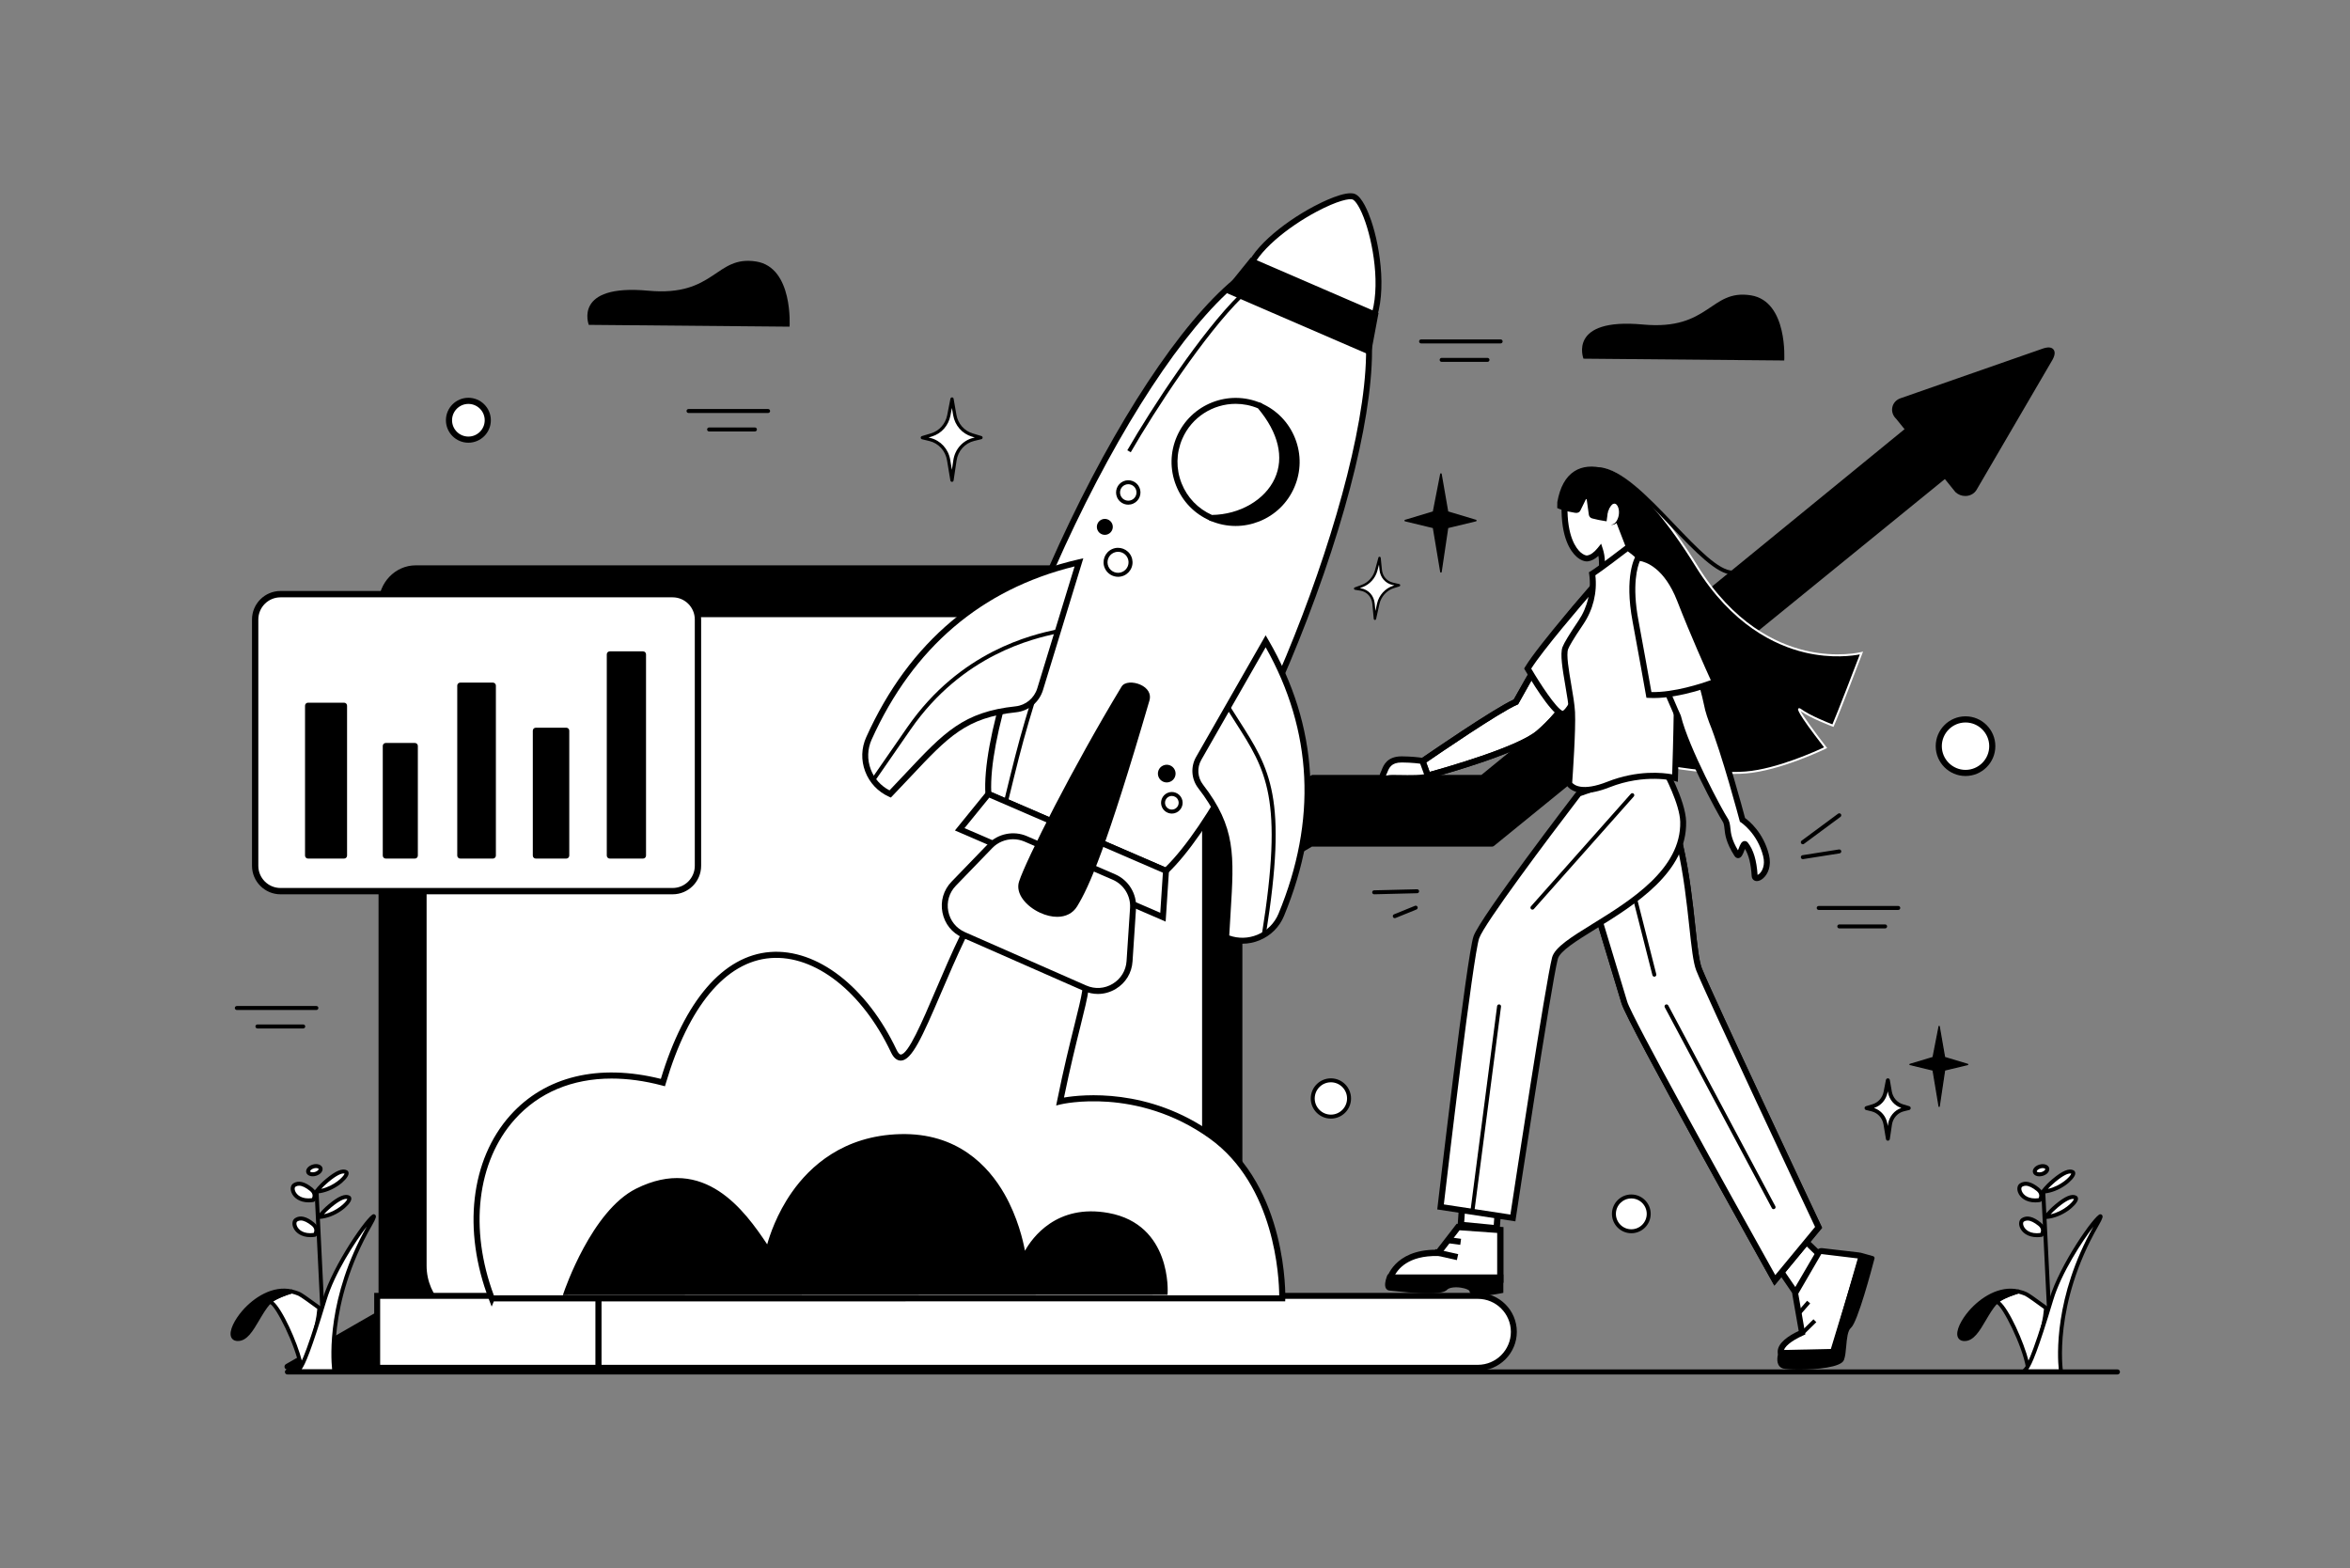 <?xml version="1.0" encoding="UTF-8" standalone="no"?>
<!-- Generator: Adobe Illustrator 25.1.0, SVG Export Plug-In . SVG Version: 6.00 Build 0)  -->

<svg
   version="1.1"
   id="Layer_1"
   x="0px"
   y="0px"
   viewBox="0 0 1156.98 772"
   style="enable-background:new 0 0 1156.98 772"
   xml:space="preserve"
   sodipodi:docname="mentors-whove-been-there.svg"
   inkscape:version="1.4.2 (ebf0e940d0, 2025-05-08)"
   xmlns:inkscape="http://www.inkscape.org/namespaces/inkscape"
   xmlns:sodipodi="http://sodipodi.sourceforge.net/DTD/sodipodi-0.dtd"
   xmlns:xlink="http://www.w3.org/1999/xlink"
   xmlns="http://www.w3.org/2000/svg"
   xmlns:svg="http://www.w3.org/2000/svg"><rect x="0" y="0" width="1156.98" height="772" fill="#808080" stroke="none"/><sodipodi:namedview
   id="namedview325"
   pagecolor="#ffffff"
   bordercolor="#000000"
   borderopacity="0.25"
   inkscape:showpageshadow="2"
   inkscape:pageopacity="0.0"
   inkscape:pagecheckerboard="0"
   inkscape:deskcolor="#d1d1d1"
   inkscape:zoom="1.0025907"
   inkscape:cx="578.00258"
   inkscape:cy="386"
   inkscape:window-width="1720"
   inkscape:window-height="1371"
   inkscape:window-x="26"
   inkscape:window-y="23"
   inkscape:window-maximized="0"
   inkscape:current-layer="Layer_1" /><defs
   id="defs325" />
<style
   type="text/css"
   id="style1">
	.st0{fill:#FFFFFF;}
	.st1{fill:#3150E9;}
	.st2{clip-path:url(#SVGID_3_);}
	.st3{clip-path:url(#SVGID_7_);}
	.st4{clip-path:url(#SVGID_8_);}
	.st5{fill:#FFFEFD;}
</style>

<g
   id="g325">
	<g
   id="Line">
		<g
   id="g2">
			<path
   class="st1"
   d="M1042.48,676.66H141.51c-0.69,0-1.25-0.56-1.25-1.25s0.56-1.25,1.25-1.25h900.97c0.69,0,1.25,0.56,1.25,1.25     S1043.17,676.66,1042.48,676.66z"
   id="path1"
   style="fill-opacity:1.0;fill:#000000" />
		</g>
	</g>
	<g
   id="schedule">
		<g
   id="g3">
			<polygon
   class="st1"
   points="141.51,672.84 646.37,382.94 729.89,382.94 957.46,197 977.29,217.9 734.61,415.34 645.53,415.34      205.31,672.94    "
   id="polygon2"
   style="fill-opacity:1.0;fill:#000000" />
		</g>
		<g
   id="g4">
			<path
   class="st1"
   d="M205.31,674.39C205.31,674.39,205.31,674.39,205.31,674.39l-63.8-0.11c-0.66,0-1.23-0.44-1.4-1.08     s0.11-1.3,0.68-1.63l504.86-289.9c0.22-0.13,0.47-0.19,0.72-0.19h83l227.17-185.61c0.58-0.48,1.44-0.43,1.97,0.12l19.83,20.9     c0.28,0.29,0.42,0.69,0.39,1.09c-0.03,0.4-0.22,0.78-0.53,1.03L735.52,416.46c-0.26,0.21-0.58,0.33-0.91,0.33h-88.69     L206.04,674.19C205.82,674.32,205.56,674.39,205.31,674.39z M146.92,671.4l57.99,0.1L644.8,414.09c0.22-0.13,0.47-0.2,0.73-0.2     h88.57l241.07-196.12l-17.83-18.79L730.8,384.06c-0.26,0.21-0.58,0.33-0.92,0.33h-83.13L146.92,671.4z"
   id="path3"
   style="fill-opacity:1.0;fill:#000000" />
		</g>
		<g
   id="g7">
			<g
   id="g5">
				<path
   class="st1"
   d="M934.43,205.3l29.2,36.09c2.52,2.33,6.64,1.95,8.36-0.79l36.93-63.25c2.54-4.03,1.67-6.19-3.05-4.48      l-69.88,24.39C932.49,198.55,931.68,202.75,934.43,205.3z"
   id="path4"
   style="fill-opacity:1.0;fill:#000000" />
			</g>
			<g
   id="g6">
				<path
   class="st1"
   d="M967.55,244.18c-1.76,0-3.46-0.66-4.77-1.87c-0.04-0.04-0.08-0.08-0.12-0.13l-29.15-36.03      c-1.58-1.5-2.27-3.6-1.86-5.62c0.41-2.03,1.87-3.68,3.91-4.42l69.9-24.4c2.69-0.98,4.56-0.87,5.53,0.34      c1.03,1.27,0.68,3.28-1.01,5.98l-36.91,63.21c-1,1.59-2.67,2.62-4.59,2.88C968.17,244.16,967.86,244.18,967.55,244.18z       M964.54,240.54c0.98,0.88,2.29,1.28,3.62,1.11c1.18-0.16,2.2-0.77,2.78-1.7l36.91-63.21c1.29-2.05,1.27-2.99,1.2-3.13      c0,0,0,0,0,0c-0.02,0-0.62-0.32-2.75,0.45l-69.9,24.4c-1.22,0.44-2.06,1.38-2.3,2.57c-0.25,1.22,0.19,2.44,1.18,3.37      c0.04,0.04,0.08,0.08,0.12,0.13L964.54,240.54z"
   id="path5"
   style="fill-opacity:1.0;fill:#000000" />
			</g>
		</g>
	</g>
	<g
   id="LAPTOP">
		<g
   id="g10">
			<g
   id="g8">
				<path
   class="st1"
   d="M610.39,297.43v342.08c0,9.85-7.62,17.84-17.03,17.84h-45.28c15.08,0,27.31-12.81,27.31-28.61V344.68      c0-15.81-12.23-28.63-27.31-28.63H249.95c-15.09,0-27.33,12.82-27.33,28.63v284.06c0,15.81,12.23,28.61,27.33,28.61h-45.28      c-9.41,0-17.03-7.99-17.03-17.84V297.43c0-9.85,7.62-17.84,17.03-17.84h388.69C602.77,279.59,610.39,287.58,610.39,297.43z"
   id="path7"
   style="fill-opacity:1.0;fill:#000000" />
			</g>
			<g
   id="g9">
				<path
   class="st1"
   d="M593.37,658.62h-45.28v-2.55c14.36,0,26.04-12.26,26.04-27.34V344.68c0-15.08-11.68-27.35-26.04-27.35      H249.95c-14.37,0-26.05,12.27-26.05,27.35v284.06c0,15.08,11.69,27.34,26.05,27.34v2.55h-45.28c-10.09,0-18.3-8.57-18.3-19.11      V297.43c0-10.54,8.21-19.11,18.3-19.11h388.69c10.09,0,18.3,8.57,18.3,19.11v342.08C611.67,650.05,603.46,658.62,593.37,658.62z       M559.64,656.08h33.73c8.69,0,15.75-7.43,15.75-16.57V297.43c0-9.13-7.07-16.56-15.75-16.56H204.68      c-8.69,0-15.75,7.43-15.75,16.56v342.08c0,9.13,7.07,16.57,15.75,16.57h33.72c-10.03-4.65-17.05-15.15-17.05-27.34V344.68      c0-16.49,12.83-29.9,28.6-29.9h298.13c15.76,0,28.59,13.41,28.59,29.9v284.06C576.67,640.92,569.66,651.43,559.64,656.08z"
   id="path8"
   style="fill-opacity:1.0;fill:#000000" />
			</g>
		</g>
		<g
   id="g13">
			<g
   id="g11">
				<path
   class="st0"
   d="M557.95,344.68v284.06c0,15.81-11.68,28.61-26.08,28.61H247.15c-14.41,0-26.1-12.81-26.1-28.61V344.68      c0-15.81,11.68-28.63,26.1-28.63h284.71C546.26,316.05,557.95,328.87,557.95,344.68z"
   id="path10"
   style="fill-opacity:1.0;fill:#ffffff" />
			</g>
			<g
   id="g12">
				<path
   class="st1"
   d="M531.86,658.6H247.15c-15.08,0-27.34-13.39-27.34-29.86V344.68c0-16.47,12.27-29.87,27.34-29.87h284.71      c15.07,0,27.33,13.4,27.33,29.87v284.06C559.19,645.2,546.93,658.6,531.86,658.6z M247.15,317.3      c-13.7,0-24.85,12.28-24.85,27.38v284.06c0,15.09,11.15,27.37,24.85,27.37h284.71c13.7,0,24.84-12.28,24.84-27.37V344.68      c0-15.1-11.14-27.38-24.84-27.38H247.15z"
   id="path11"
   style="fill-opacity:1.0;fill:#000000" />
			</g>
		</g>
		<g
   id="g16">
			<g
   id="g14">
				<path
   class="st0"
   d="M593.18,331.85v291.28c0,16.21-13.34,29.34-29.77,29.34H238.47c-16.45,0-29.78-13.13-29.78-29.34V331.85      c0-16.21,13.33-29.36,29.78-29.36h324.94C579.84,302.49,593.18,315.64,593.18,331.85z"
   id="path13"
   style="fill-opacity:1.0;fill:#ffffff" />
			</g>
			<g
   id="g15">
				<path
   class="st1"
   d="M563.41,653.82H238.47c-17.17,0-31.13-13.77-31.13-30.69V331.85c0-16.93,13.97-30.7,31.13-30.7h324.94      c17.16,0,31.12,13.77,31.12,30.7v291.28C594.52,640.05,580.57,653.82,563.41,653.82z M238.47,303.84      c-15.68,0-28.44,12.56-28.44,28.01v291.28c0,15.44,12.76,27.99,28.44,27.99h324.94c15.67,0,28.42-12.56,28.42-27.99V331.85      c0-15.44-12.75-28.01-28.42-28.01H238.47z"
   id="path14"
   style="fill-opacity:1.0;fill:#000000" />
			</g>
		</g>
		<g
   id="g19">
			<g
   id="g17">
				<path
   class="st0"
   d="M294.61,673.37v-35.42h433.01c9.78,0,17.71,7.93,17.71,17.71v0c0,9.78-7.93,17.71-17.71,17.71H294.61z"
   id="path16"
   style="fill-opacity:1.0;fill:#ffffff" />
			</g>
			<g
   id="g18">
				<path
   class="st1"
   d="M727.61,674.84H293.14v-38.35h434.47c10.57,0,19.17,8.6,19.17,19.17S738.18,674.84,727.61,674.84z       M296.07,671.91h431.54c8.96,0,16.24-7.29,16.24-16.24s-7.29-16.24-16.24-16.24H296.07V671.91z"
   id="path17"
   style="fill-opacity:1.0;fill:#000000" />
			</g>
		</g>
		<g
   id="g22">
			<g
   id="g20">
				<rect
   x="185.69"
   y="637.96"
   class="st0"
   width="108.91"
   height="35.42"
   id="rect19"
   style="fill-opacity:1.0;fill:#ffffff" />
			</g>
			<g
   id="g21">
				<path
   class="st1"
   d="M296.07,674.84H184.23v-38.35h111.84V674.84z M187.16,671.91h105.98v-32.49H187.16V671.91z"
   id="path20"
   style="fill-opacity:1.0;fill:#000000" />
			</g>
		</g>
	</g>
	<g
   id="Rocket">
		<g
   id="g25">
			<g
   id="g23">
				<path
   class="st0"
   d="M474.49,460.25c-16.49,33.98-27.57,71.72-34.44,57.2c-25.67-54.22-86.31-77.23-113.67,15.49      c-71.86-18.83-108.56,42.84-84.26,106.26c-0.01-0.01,389.18-0.01,389.18-0.01s1.79-53.61-34.9-79.93      c-36.69-26.33-74.47-17.03-74.47-17.03C539.63,454.59,550.45,485.12,474.49,460.25z"
   id="path22"
   style="fill-opacity:1.0;fill:#ffffff" />
			</g>
			<g
   id="g24">
				<path
   class="st1"
   d="M242.06,643.24l-1.34-3.5c-13.07-34.11-9.04-68.85,10.52-90.68c17.21-19.21,43.5-25.55,74.12-17.92      c11.65-38.5,30.72-60.67,53.78-62.46c23.13-1.78,47.56,17.1,62.26,48.13c0.71,1.49,1.46,2.34,2.06,2.34c0,0,0.01,0,0.01,0      c3.69-0.07,10.49-15.98,17.07-31.37c3.74-8.75,7.98-18.67,12.61-28.19l0.57-1.17l1.24,0.4c17.85,5.84,30.75,8.59,40.17,10.59      c11.01,2.34,17.08,3.63,19.69,7.82c2.92,4.67,1.09,11.98-2.9,28.01c-2.13,8.56-5.02,20.13-8.09,35.09      c8.79-1.49,41.73-5.04,73.43,17.71c36.91,26.48,35.54,80.65,35.53,81.19l-0.05,1.44h-1.44c-3.77,0-366.73,0-388.18,0.01      L242.06,643.24z M301.12,530.98c-19.34,0-35.79,6.82-47.67,20.07c-18.63,20.79-22.54,53.93-10.31,86.68      c0.78-0.02,1.86-0.02,3.33-0.02l383.33,0c-0.07-8.66-2.01-54.07-34.29-77.23c-35.72-25.63-72.87-16.89-73.25-16.8l-2.28,0.56      l0.47-2.3c3.25-16.09,6.32-28.41,8.56-37.4c3.67-14.72,5.51-22.12,3.26-25.71c-1.95-3.11-7.57-4.31-17.78-6.48      c-9.27-1.97-21.88-4.65-39.24-10.27c-4.37,9.1-8.41,18.53-11.98,26.89c-9.29,21.73-14.39,33.08-19.76,33.18      c-1.91-0.01-3.54-1.33-4.83-4.05c-14.16-29.91-37.44-48.13-59.33-46.43c-22.01,1.71-40.33,23.63-51.56,61.71l-0.41,1.39      l-1.4-0.37C317.31,532.1,308.97,530.98,301.12,530.98z"
   id="path23"
   style="fill-opacity:1.0;fill:#000000" />
			</g>
		</g>
		<g
   id="g28">
			<g
   id="g26">
				<path
   class="st1"
   d="M278.26,636.81c0,0,13.48-39.99,35.25-50.87c33.84-16.92,53.54,12.12,64.55,28.65      c0,0,11.59-54.03,65.17-55.44c53.58-1.41,60.99,59.22,60.99,59.22s10.59-26.04,41.43-20.4s28.4,38.67,28.4,38.67L278.26,636.81z      "
   id="path25"
   style="fill-opacity:1.0;fill:#000000" />
			</g>
			<g
   id="g27">
				<path
   class="st1"
   d="M277.12,637.62l0.36-1.08c0.56-1.65,13.84-40.43,35.66-51.34c33.69-16.85,53.58,10.94,64.58,27.4      c1.15-4.17,4.63-14.94,12.16-25.68c8.86-12.64,25.31-27.86,53.33-28.59c28.11-0.71,43.41,15.63,51.32,29.49      c6.49,11.37,9.17,22.97,10.09,27.94c3.54-6.34,15.6-23.27,41.17-18.6c31.2,5.71,29.09,39.2,29.07,39.54l-0.06,0.76h-0.76      L277.12,637.62z M333.18,581.66c-5.85,0-12.27,1.48-19.31,5c-19.24,9.62-32.12,42.89-34.46,49.32l293.86-0.17      c0.17-5.01-0.22-32.02-27.77-37.05c-29.81-5.45-40.1,18.87-40.53,19.91l-1.19,2.9l-0.38-3.11c-0.02-0.15-1.94-15.21-10.32-29.88      c-11.19-19.57-27.95-29.22-49.83-28.63c-27.31,0.72-43.35,15.54-52,27.85c-9.41,13.39-12.37,26.81-12.4,26.94l-0.41,1.89      l-1.07-1.61C369.1,602.58,355.16,581.66,333.18,581.66z"
   id="path26"
   style="fill-opacity:1.0;fill:#000000" />
			</g>
		</g>
		<g
   id="g66">
			<g
   id="g31">
				<g
   id="g29">
					<path
   class="st0"
   d="M613.92,135.23c3.43-18.42,45.58-41.41,52.64-38.36c7.21,3.12,18.54,44.52,7.58,64.4L613.92,135.23z"
   id="path28"
   style="fill-opacity:1.0;fill:#ffffff" />
				</g>
				<g
   id="g30">
					<path
   class="st1"
   d="M674.78,163.14l-62.51-27.04l0.21-1.15c2.15-11.55,18.79-25.06,34.33-33.33c3.62-1.93,15.8-8.07,20.34-6.1       c3.53,1.53,6.48,8.84,7.92,13.06c4.58,13.41,8.46,38.69,0.36,53.39L674.78,163.14z M615.62,134.37l57.84,25.02       c6.82-14.03,3.12-37.3-1.17-49.85c-2.54-7.44-4.99-10.75-6.31-11.32c-1.45-0.63-7.38,0.46-17.8,6       C634.26,111.62,618.48,124.04,615.62,134.37z"
   id="path29"
   style="fill-opacity:1.0;fill:#000000" />
				</g>
			</g>
			<g
   id="g34">
				<g
   id="g32">
					<path
   class="st0"
   d="M613.17,134.9c-55.31,39.48-129.88,202.72-126.55,255.98l87.44,37.81       c41.24-39.3,107.35-202.88,99.32-267.76C673.38,160.95,613.17,134.9,613.17,134.9z"
   id="path31"
   style="fill-opacity:1.0;fill:#ffffff" />
				</g>
				<g
   id="g33">
					<path
   class="st1"
   d="M574.36,430.43l-89.15-38.56l-0.06-0.9c-1.6-25.55,14.66-78.1,41.43-133.89       c28.41-59.22,60.46-105.34,85.73-123.38l0.67-0.48l0.76,0.33c0.56,0.24,52.41,22.67,59.42,25.7l1.35-1.04l0.32,2.55       c3.67,29.65-8.02,83.55-31.28,144.17c-21.87,57.02-48.75,106.01-68.49,124.82L574.36,430.43z M488.03,389.9l85.71,37.07       c41.5-40.66,105.44-201.3,98.28-265.02c-0.46-0.19-1.05-0.45-1.81-0.77l-56.86-24.59c-24.79,18.1-56.17,63.51-84.12,121.78       C502.97,313.08,486.89,364.49,488.03,389.9z"
   id="path32"
   style="fill-opacity:1.0;fill:#000000" />
				</g>
			</g>
			<g
   id="g36">
				<g
   id="g35">
					<path
   class="st1"
   d="M496.29,394.6l-1.9-0.44c8.69-35.57,8.69-35.57,29.64-100.84l1.89,0.52l-0.03,0.08       C504.96,359.12,504.96,359.12,496.29,394.6z"
   id="path34"
   style="fill-opacity:1.0;fill:#000000" />
				</g>
			</g>
			<g
   id="g39">
				<g
   id="g37">
					<polygon
   class="st1"
   points="616.22,128.63 604.62,142.97 673.69,172.84 677.05,154.93      "
   id="polygon36"
   style="fill-opacity:1.0;fill:#000000" />
				</g>
				<g
   id="g38">
					<path
   class="st1"
   d="M674.79,174.91l-72.52-31.36l13.51-16.71l62.92,27.21L674.79,174.91z M606.97,142.4l65.61,28.37       l2.81-14.96l-58.73-25.4L606.97,142.4z"
   id="path37"
   style="fill-opacity:1.0;fill:#000000" />
				</g>
			</g>
			<g
   id="g42">
				<g
   id="g40">
					<path
   class="st0"
   d="M427.82,363.46c17.74-39.31,49.09-74.09,103.39-86.63l-19.11,62.44c-1.65,5.39-6.33,9.33-11.94,9.92       c-28.75,3.03-36.74,15.47-61.9,41.69v0C427.81,386.18,423.11,373.9,427.82,363.46z"
   id="path39"
   style="fill-opacity:1.0;fill:#ffffff" />
				</g>
				<g
   id="g41">
					<path
   class="st1"
   d="M438.6,392.64l-0.94-0.42c-5.43-2.44-9.58-6.85-11.69-12.41c-2.1-5.54-1.92-11.56,0.52-16.94       c21.18-46.92,56.3-76.35,104.39-87.45l2.47-0.57L513.5,339.7c-1.84,6-7.01,10.3-13.18,10.95       c-24.61,2.6-33.28,11.82-52.27,32.03c-2.74,2.91-5.57,5.93-8.73,9.21L438.6,392.64z M529.05,278.85       c-45.88,11.32-79.48,39.98-99.9,85.21l0,0c-2.11,4.67-2.27,9.89-0.45,14.7c1.71,4.51,4.97,8.15,9.23,10.34       c2.85-2.98,5.45-5.75,7.97-8.43c18.91-20.12,28.41-30.22,54.1-32.94c5-0.53,9.2-4.02,10.69-8.89L529.05,278.85z"
   id="path40"
   style="fill-opacity:1.0;fill:#000000" />
				</g>
			</g>
			<g
   id="g45">
				<g
   id="g43">
					<path
   class="st0"
   d="M630.81,450.36c16.49-39.85,20.36-86.51-7.68-134.66l-32.96,57.65c-2.5,4.38-2.12,9.83,0.96,13.83       c18.09,23.44,14.44,37.7,12.56,74.36l0,0C614.26,465.93,626.43,460.94,630.81,450.36z"
   id="path42"
   style="fill-opacity:1.0;fill:#ffffff" />
				</g>
				<g
   id="g44">
					<path
   class="st1"
   d="M611.66,464.6c-2.9,0-5.79-0.57-8.54-1.72l-0.95-0.4l0.05-1.03c0.23-4.55,0.49-8.68,0.74-12.67       c1.73-27.89,2.52-40.62-12.99-60.72c-3.46-4.48-3.88-10.54-1.07-15.45l34.22-59.85l1.28,2.19       c24.84,42.65,27.46,88.39,7.77,135.96l0,0c-2.26,5.46-6.52,9.72-11.99,11.98C617.43,464.03,614.54,464.6,611.66,464.6z        M605.2,460.54c4.51,1.61,9.39,1.49,13.85-0.35c4.75-1.96,8.45-5.66,10.41-10.39c18.97-45.85,16.84-89.97-6.33-131.15       l-31.69,55.43c-2.22,3.88-1.88,8.67,0.85,12.2c16.19,20.98,15.32,34.92,13.6,62.69C605.65,452.64,605.42,456.42,605.2,460.54z"
   id="path43"
   style="fill-opacity:1.0;fill:#000000" />
				</g>
			</g>
			<g
   id="g48">
				<g
   id="g46">
					<polygon
   class="st0"
   points="486.62,390.89 472.5,408.26 572.56,451.54 574.05,428.7      "
   id="polygon45"
   style="fill-opacity:1.0;fill:#ffffff" />
				</g>
				<g
   id="g47">
					<path
   class="st1"
   d="M573.88,453.71l-103.74-44.87l16.04-19.74l89.4,38.67L573.88,453.71z M474.86,407.69l96.38,41.68       l1.29-19.73l-85.47-36.96L474.86,407.69z"
   id="path46"
   style="fill-opacity:1.0;fill:#000000" />
				</g>
			</g>
			<g
   id="g51">
				<g
   id="g49">
					<path
   class="st0"
   d="M504.97,412.97l43.46,18.8c6.07,2.63,9.84,8.79,9.4,15.39l-1.72,26.07       c-0.71,10.83-11.97,17.66-21.91,13.29l-59.71-26.27c-9.97-4.39-12.52-17.36-4.95-25.19l17.97-18.59       C492.03,411.77,498.99,410.39,504.97,412.97z"
   id="path48"
   style="fill-opacity:1.0;fill:#ffffff" />
				</g>
				<g
   id="g50">
					<path
   class="st1"
   d="M540.53,489.33c-2.33,0-4.68-0.49-6.92-1.47l-59.71-26.27c-5.2-2.29-8.8-6.79-9.9-12.36       s0.54-11.11,4.49-15.19l17.97-18.59c4.92-5.09,12.59-6.62,19.1-3.82l43.46,18.79c6.62,2.86,10.76,9.63,10.28,16.83l-1.72,26.07       c-0.37,5.65-3.36,10.57-8.2,13.5C546.63,488.49,543.59,489.33,540.53,489.33z M498.79,413.16c-3.78,0-7.51,1.5-10.23,4.31       l-17.97,18.59c-3.27,3.38-4.62,7.97-3.72,12.59c0.91,4.62,3.9,8.35,8.2,10.25l59.71,26.27c4.29,1.89,9.05,1.58,13.07-0.86       c4.01-2.43,6.49-6.51,6.79-11.19l1.72-26.07c0.39-5.97-3.03-11.57-8.52-13.95l-43.46-18.79       C502.59,413.54,500.68,413.16,498.79,413.16z"
   id="path49"
   style="fill-opacity:1.0;fill:#000000" />
				</g>
			</g>
			<g
   id="g54">
				<g
   id="g52">
					<path
   class="st1"
   d="M553.42,338.8c-24.05,39.75-47.06,85.6-50.32,95.62c-3.26,10.03,19.14,22.08,25.9,11.1       c6.2-10.06,14.76-29.98,35.5-101.08C566.24,338.48,555.3,335.68,553.42,338.8z"
   id="path51"
   style="fill-opacity:1.0;fill:#000000" />
				</g>
				<g
   id="g53">
					<path
   class="st1"
   d="M520.47,451.36c-2.62,0-5.52-0.67-8.49-2.05c-6.59-3.05-12.23-9.3-10.26-15.35       c3.46-10.64,26.68-56.63,50.46-95.93c1.5-2.48,5.86-2.45,9.21-0.98c3.72,1.63,5.46,4.62,4.53,7.78       c-21.21,72.69-29.67,91.71-35.66,101.44C528.19,449.63,524.68,451.36,520.47,451.36z M556.67,338.97c-1.03,0-1.79,0.23-2,0.58       l0,0c-24.38,40.3-47.12,85.92-50.18,95.32c-1.42,4.38,3.42,9.34,8.71,11.78c4.8,2.22,11.5,3.05,14.55-1.9       c5.88-9.55,14.23-28.36,35.34-100.72c0.7-2.4-1.79-3.79-2.9-4.28C558.94,339.19,557.68,338.97,556.67,338.97z"
   id="path52"
   style="fill-opacity:1.0;fill:#000000" />
				</g>
			</g>
			<g
   id="g57">
				<g
   id="g55">
					<path
   class="st1"
   d="M635.9,239.33c-6.59,15.23-24.28,22.25-39.51,15.65c26.1-0.17,49.4-25.15,23.86-55.17       C635.48,206.41,642.49,224.09,635.9,239.33z"
   id="path54"
   style="fill-opacity:1.0;fill:#000000" />
				</g>
				<g
   id="g56">
					<path
   class="st1"
   d="M608.31,258.94c-4.25,0-8.49-0.87-12.51-2.61c-0.64-0.27-0.99-0.96-0.85-1.64       c0.14-0.68,0.73-1.17,1.43-1.17c13.8-0.09,26.35-7.3,31.23-17.94c4.77-10.41,1.76-22.77-8.48-34.81       c-0.44-0.52-0.47-1.27-0.06-1.82c0.4-0.55,1.13-0.74,1.76-0.47c7.73,3.34,13.69,9.49,16.79,17.32       c3.1,7.83,2.97,16.39-0.38,24.12l0,0c-3.34,7.73-9.5,13.69-17.32,16.79C616.17,258.19,612.24,258.94,608.31,258.94z        M604.13,255.69c4.92,0.74,9.97,0.17,14.72-1.71c7.1-2.81,12.68-8.22,15.71-15.23l0,0c3.03-7.01,3.15-14.78,0.34-21.88       c-1.92-4.84-5.04-8.97-9.06-12.08c7.31,11.07,8.91,22.24,4.44,32C625.87,246.4,615.86,253.45,604.13,255.69z M635.9,239.33       L635.9,239.33L635.9,239.33z"
   id="path55"
   style="fill-opacity:1.0;fill:#000000" />
				</g>
			</g>
			<g
   id="g59">
				<g
   id="g58">
					<path
   class="st1"
   d="M556.7,222.65l-1.69-0.97c11.92-20.71,36.46-58.22,55.22-76.68l1.37,1.39       C592.98,164.71,568.57,202.04,556.7,222.65z"
   id="path57"
   style="fill-opacity:1.0;fill:#000000" />
				</g>
			</g>
			<g
   id="g62">
				<g
   id="g60">
					<path
   class="st0"
   d="M596.39,254.98l23.86-55.17C645.79,229.84,622.49,254.82,596.39,254.98z"
   id="path59"
   style="fill-opacity:1.0;fill:#ffffff" />
				</g>
				<g
   id="g61">
					<path
   class="st1"
   d="M596.39,256.45c-0.49,0-0.95-0.25-1.22-0.66c-0.27-0.41-0.32-0.94-0.12-1.39l23.86-55.17       c0.2-0.46,0.63-0.79,1.13-0.87c0.5-0.08,1,0.11,1.33,0.5c11.02,12.95,14.18,26.42,8.91,37.93       C624.93,248.46,611.32,256.35,596.39,256.45C596.4,256.45,596.39,256.45,596.39,256.45z M620.64,202.6l-21.98,50.84       c12.89-0.81,24.35-7.81,28.96-17.87C632.14,225.69,629.66,214.05,620.64,202.6z"
   id="path60"
   style="fill-opacity:1.0;fill:#000000" />
				</g>
			</g>
			<g
   id="g65">
				<g
   id="g63">
					<path
   class="st0"
   d="M596.39,254.98c-15.23-6.58-22.25-24.28-15.65-39.51c6.59-15.23,24.28-22.24,39.51-15.65       C645.79,229.84,622.49,254.82,596.39,254.98z"
   id="path62"
   style="fill-opacity:1.0;fill:#ffffff" />
				</g>
				<g
   id="g64">
					<path
   class="st1"
   d="M596.09,256.45l-0.28-0.12c-7.73-3.34-13.69-9.49-16.79-17.32c-3.1-7.83-2.97-16.4,0.38-24.12       c6.9-15.94,25.49-23.31,41.44-16.42l0.31,0.14l0.22,0.26c11.02,12.95,14.18,26.42,8.91,37.93       c-5.34,11.66-18.96,19.56-33.88,19.65L596.09,256.45z M608.36,198.81c-11.07,0-21.62,6.46-26.29,17.24       c-3.03,7.01-3.15,14.78-0.34,21.88c2.78,7.01,8.08,12.53,14.95,15.58c13.68-0.19,26.08-7.38,30.92-17.94       c4.74-10.33,1.8-22.59-8.26-34.55C615.77,199.53,612.04,198.81,608.36,198.81z"
   id="path63"
   style="fill-opacity:1.0;fill:#000000" />
				</g>
			</g>
		</g>
		<g
   id="g68">
			<g
   id="g67">
				<path
   class="st1"
   d="M623.18,460.4l-1.93-0.31c10.78-67.33,2.29-80.6-13.12-104.68c-1.39-2.18-2.84-4.44-4.34-6.84l1.66-1.03      c1.49,2.39,2.94,4.65,4.33,6.82C625.45,378.85,634.08,392.33,623.18,460.4z"
   id="path66"
   style="fill-opacity:1.0;fill:#000000" />
			</g>
		</g>
		<g
   id="g70">
			<g
   id="g69">
				<path
   class="st1"
   d="M430.69,384.58l-1.61-1.11l17.64-25.46c26.09-37.65,61.56-45.48,73.21-48.05l0.67-0.15l0.42,1.91      l-0.67,0.15c-11.47,2.53-46.38,10.23-72.03,47.25L430.69,384.58z"
   id="path68"
   style="fill-opacity:1.0;fill:#000000" />
			</g>
		</g>
	</g>
	<g
   id="Diagram">
		<g
   id="g73">
			<g
   id="g71">
				<path
   class="st0"
   d="M331.16,438.71H138.1c-6.86,0-12.47-5.61-12.47-12.47V304.98c0-6.86,5.61-12.47,12.47-12.47h193.06      c6.86,0,12.47,5.61,12.47,12.47v121.26C343.64,433.1,338.02,438.71,331.16,438.71z"
   id="path70"
   style="fill-opacity:1.0;fill:#ffffff" />
			</g>
			<g
   id="g72">
				<path
   class="st1"
   d="M331.16,440.27H138.1c-7.74,0-14.03-6.3-14.03-14.03V304.98c0-7.74,6.3-14.03,14.03-14.03h193.06      c7.74,0,14.03,6.29,14.03,14.03v121.26C345.2,433.98,338.9,440.27,331.16,440.27z M138.1,294.07c-6.02,0-10.92,4.9-10.92,10.91      v121.26c0,6.02,4.9,10.92,10.92,10.92h193.06c6.02,0,10.91-4.9,10.91-10.92V304.98c0-6.02-4.9-10.91-10.91-10.91H138.1z"
   id="path71"
   style="fill-opacity:1.0;fill:#000000" />
			</g>
		</g>
		<g
   id="g76">
			<g
   id="g74">
				<rect
   x="151.64"
   y="347.4"
   class="st1"
   width="17.77"
   height="73.81"
   id="rect73"
   style="fill-opacity:1.0;fill:#000000" />
			</g>
			<g
   id="g75">
				<path
   class="st1"
   d="M169.41,422.68h-17.77c-0.81,0-1.46-0.66-1.46-1.46V347.4c0-0.81,0.66-1.46,1.46-1.46h17.77      c0.81,0,1.46,0.66,1.46,1.46v73.82C170.87,422.02,170.22,422.68,169.41,422.68z M153.1,419.75h14.84v-70.89H153.1V419.75z"
   id="path74"
   style="fill-opacity:1.0;fill:#000000" />
			</g>
		</g>
		<g
   id="g79">
			<g
   id="g77">
				<rect
   x="189.91"
   y="367.22"
   class="st1"
   width="14.35"
   height="53.99"
   id="rect76"
   style="fill-opacity:1.0;fill:#000000" />
			</g>
			<g
   id="g78">
				<path
   class="st1"
   d="M204.26,422.68h-14.35c-0.81,0-1.46-0.66-1.46-1.46v-53.99c0-0.81,0.66-1.46,1.46-1.46h14.35      c0.81,0,1.46,0.66,1.46,1.46v53.99C205.72,422.02,205.07,422.68,204.26,422.68z M191.37,419.75h11.42v-51.06h-11.42V419.75z"
   id="path77"
   style="fill-opacity:1.0;fill:#000000" />
			</g>
		</g>
		<g
   id="g82">
			<g
   id="g80">
				<rect
   x="226.59"
   y="337.51"
   class="st1"
   width="16.1"
   height="83.7"
   id="rect79"
   style="fill-opacity:1.0;fill:#000000" />
			</g>
			<g
   id="g81">
				<path
   class="st1"
   d="M242.68,422.68h-16.1c-0.81,0-1.46-0.66-1.46-1.46v-83.7c0-0.81,0.66-1.46,1.46-1.46h16.1      c0.81,0,1.46,0.66,1.46,1.46v83.7C244.15,422.02,243.49,422.68,242.68,422.68z M228.05,419.75h13.17v-80.77h-13.17V419.75z"
   id="path80"
   style="fill-opacity:1.0;fill:#000000" />
			</g>
		</g>
		<g
   id="g85">
			<g
   id="g83">
				<rect
   x="263.77"
   y="359.71"
   class="st1"
   width="15.03"
   height="61.5"
   id="rect82"
   style="fill-opacity:1.0;fill:#000000" />
			</g>
			<g
   id="g84">
				<path
   class="st1"
   d="M278.81,422.68h-15.03c-0.81,0-1.46-0.66-1.46-1.46v-61.5c0-0.81,0.66-1.46,1.46-1.46h15.03      c0.81,0,1.46,0.66,1.46,1.46v61.5C280.27,422.02,279.62,422.68,278.81,422.68z M265.24,419.75h12.1v-58.57h-12.1V419.75z"
   id="path83"
   style="fill-opacity:1.0;fill:#000000" />
			</g>
		</g>
		<g
   id="g88">
			<g
   id="g86">
				<rect
   x="300.2"
   y="322.12"
   class="st1"
   width="16.4"
   height="99.09"
   id="rect85"
   style="fill-opacity:1.0;fill:#000000" />
			</g>
			<g
   id="g87">
				<path
   class="st1"
   d="M316.6,422.68h-16.4c-0.81,0-1.46-0.66-1.46-1.46v-99.09c0-0.81,0.66-1.46,1.46-1.46h16.4      c0.81,0,1.46,0.66,1.46,1.46v99.09C318.06,422.02,317.41,422.68,316.6,422.68z M301.66,419.75h13.47v-96.16h-13.47V419.75z"
   id="path86"
   style="fill-opacity:1.0;fill:#000000" />
			</g>
		</g>
	</g>
	<g
   id="Girl">
		<g
   id="g91">
			<g
   id="g89">
				<path
   class="st1"
   d="M784.67,232c-0.83-1.8,16.74-7.96,50.74,46.87c34,54.83,81.05,42.62,81.05,42.62s-11.76,30.77-14.03,35.74      c0,0-10.86-4.07-15.83-7.69c-4.98-3.62,12.22,18.55,12.22,18.55s-22.17,10.86-39.36,12.22c-17.19,1.36-43.89-3.95-43.89-3.95      s-33.93-126.6-36.19-133.03S784.67,232,784.67,232z"
   id="path88"
   style="fill-opacity:1.0;fill:#000000" />
			</g>
			<g
   id="g90">
				<path
   class="st0"
   d="M853.35,381.01c-16.65,0-37.65-4.13-37.88-4.18l-0.3-0.06l-0.08-0.29c-0.34-1.27-33.95-126.66-36.18-133      c-2.12-6.04,3.95-10.78,5.25-11.72c0.04-0.3,0.26-0.64,0.76-0.91c4.44-2.39,22.23,1.53,50.9,47.76      c17.47,28.18,38.45,38.21,52.97,41.65c15.71,3.73,27.42,0.78,27.54,0.75l0.92-0.24l-0.34,0.89      c-0.12,0.31-11.79,30.84-14.04,35.77l-0.19,0.42l-0.43-0.16c-0.44-0.17-10.75-4.05-15.79-7.64c1.35,2.61,7.21,10.62,12.73,17.74      l0.37,0.47l-0.54,0.26c-0.22,0.11-22.45,10.92-39.54,12.26C857.55,380.94,855.49,381.01,853.35,381.01z M815.95,375.93      c2.98,0.57,27.49,5.14,43.45,3.89c15.42-1.22,35.14-10.25,38.64-11.91c-13.83-17.87-12.99-18.74-12.67-19.07      c0.45-0.46,1.13,0.04,1.5,0.31c4.31,3.13,13.23,6.67,15.29,7.46c2.37-5.43,11.65-29.6,13.5-34.45      c-3.07,0.61-13.67,2.25-27.11-0.94c-14.7-3.49-35.93-13.62-53.58-42.09c-28.81-46.46-45.1-47.94-48.06-47.77      c-1.17,0.07-1.66,0.39-1.78,0.53l0.14,0.3l-0.36,0.23c-0.07,0.05-7.21,4.75-5.1,10.74      C782.04,249.44,813.72,367.58,815.95,375.93z"
   id="path89"
   style="fill-opacity:1.0;fill:#ffffff" />
			</g>
		</g>
		<g
   id="g159">
			<g
   id="g158">
				<g
   id="g103">
					<g
   id="g95">
						<g
   id="g94">
							<g
   id="g92">
								<polygon
   class="st0"
   points="887.8,609.91 901.97,623.65 885.93,639.2 873.2,620.57         "
   id="polygon91"
   style="fill-opacity:1.0;fill:#ffffff" />
							</g>
							<g
   id="g93">
								<path
   class="st1"
   d="M885.7,641.46l-14.52-21.24L887.93,608l16.14,15.64L885.7,641.46z M875.21,620.92l10.95,16.02          l13.7-13.29l-12.2-11.82L875.21,620.92z"
   id="path92"
   style="fill-opacity:1.0;fill:#000000" />
							</g>
						</g>
					</g>
					<g
   id="g102">
						<g
   id="g98">
							<g
   id="g96">
								<path
   class="st0"
   d="M896.71,617.42l-11.4,19.53l3.51,20.07c0,0-10.86,4.49-10.71,8.53l23.13-0.96l13.75-45.05          L896.71,617.42z"
   id="path95"
   style="fill-opacity:1.0;fill:#ffffff" />
							</g>
							<g
   id="g97">
								<path
   class="st1"
   d="M876.7,667.07l-0.06-1.47c-0.16-4.21,7.33-8.03,10.53-9.47l-3.41-19.46l12.15-20.82l20.98,2.45          l-14.57,47.72L876.7,667.07z M886.84,637.22l3.62,20.7l-1.08,0.45c-3.66,1.51-7.48,3.81-9.06,5.62l19.82-0.82l12.93-42.37          l-15.59-1.82L886.84,637.22z"
   id="path96"
   style="fill-opacity:1.0;fill:#000000" />
							</g>
						</g>
						<g
   id="g101">
							<g
   id="g99">
								<path
   class="st0"
   d="M876.68,665.61c-0.16-4.22,7.01-7.95,10.52-9.51l-3.3-18.88c-0.06-0.36,0-0.74,0.19-1.05l11.4-19.53          c0.29-0.5,0.83-0.77,1.38-0.71l18.28,2.13c0.43,0.05,0.81,0.3,1.04,0.68c0.23,0.38,0.29,0.84,0.16,1.27l-13.75,45.05          c-0.18,0.6-0.71,1.02-1.31,1.04l-23.13,0.95c-0.02,0-0.04,0-0.06,0C877.34,667.05,876.71,666.42,876.68,665.61z"
   id="path98"
   style="fill-opacity:1.0;fill:#ffffff" />
							</g>
							<g
   id="g100">
								<path
   class="st1"
   d="M878.11,668.51c-1.56,0-2.83-1.25-2.9-2.85v0c-0.17-4.43,5.31-8.05,10.35-10.43l-3.11-17.76          c-0.12-0.71,0.01-1.43,0.37-2.05l11.4-19.53c0.58-0.99,1.67-1.55,2.8-1.43l18.3,2.13c0.88,0.1,1.65,0.6,2.12,1.36          c0.46,0.74,0.57,1.64,0.32,2.47l-13.75,45.05c-0.36,1.19-1.43,2.03-2.65,2.08L878.11,668.51z M878.14,665.55          c0,0.03,0.01,0.04,0.01,0.04l23.08-0.97l13.72-45.05l-18.26-2.2l-11.35,19.53l3.49,20.06l-1.04,0.47          C881.76,660.13,878.06,663.24,878.14,665.55z"
   id="path99"
   style="fill-opacity:1.0;fill:#000000" />
							</g>
						</g>
					</g>
				</g>
				<g
   id="g111">
					<g
   id="g107">
						<g
   id="g106">
							<g
   id="g104">
								<path
   class="st0"
   d="M720.4,586l-1.17,17.03l17.63,1.69l1.17-17.03L720.4,586z"
   id="path103"
   style="fill-opacity:1.0;fill:#ffffff" />
							</g>
							<g
   id="g105">
								<path
   class="st1"
   d="M738.3,606.42l-20.73-1.99l1.39-20.13l20.73,1.99L738.3,606.42z M720.88,601.62l14.54,1.4l0.96-13.92          l-14.54-1.4L720.88,601.62z"
   id="path104"
   style="fill-opacity:1.0;fill:#000000" />
							</g>
						</g>
					</g>
					<g
   id="g110">
						<g
   id="g108">
							<path
   class="st0"
   d="M738.67,605.53v24.44h-54.49c0,0,3-13.63,23.85-13.17l9.85-12.74L738.67,605.53z"
   id="path107"
   style="fill-opacity:1.0;fill:#ffffff" />
						</g>
						<g
   id="g109">
							<path
   class="st1"
   d="M740.22,631.53h-57.98l0.42-1.89c0.03-0.15,3.42-14.4,24.35-14.4c0.09,0,0.18,0,0.26,0l9.89-12.78         l23.06,1.63V631.53z M686.4,628.41h50.71v-21.43l-18.51-1.31l-9.83,12.7l-0.78-0.02C693.2,618,688.06,624.95,686.4,628.41z"
   id="path108"
   style="fill-opacity:1.0;fill:#000000" />
						</g>
					</g>
				</g>
				<g
   id="g120">
					<g
   id="g115">
						<g
   id="g114">
							<g
   id="g112">
								<path
   class="st0"
   d="M790.69,371.28c0,0,14.46-0.82,20.71,7.29c22.23,28.84,20.27,86.36,25.09,98.66          c4.82,12.3,58.85,127,58.85,127l-21.55,26.08c0,0-71.24-127.18-74.06-136.73c-2.82-9.56-24.28-80.07-24.28-80.07          L790.69,371.28z"
   id="path111"
   style="fill-opacity:1.0;fill:#ffffff" />
							</g>
							<g
   id="g113">
								<path
   class="st1"
   d="M873.57,632.9l-1.05-1.87c-2.91-5.2-71.35-127.43-74.18-137.04c-2.78-9.44-24.06-79.35-24.28-80.05          l-0.14-0.47l15.72-43.6l0.97-0.05c0.62-0.04,15.31-0.76,21.96,7.86c15.82,20.53,19.57,55.21,22.05,78.16          c1.05,9.7,1.88,17.36,3.25,20.86c4.75,12.12,58.27,125.77,58.81,126.91l0.4,0.84L873.57,632.9z M777,413.56          c1.87,6.15,21.48,70.57,24.14,79.61c2.16,7.33,48.01,90.13,72.89,134.57l19.59-23.72c-5.3-11.25-53.87-114.46-58.5-126.25          c-1.52-3.87-2.36-11.7-3.43-21.62c-2.44-22.62-6.14-56.81-21.46-76.69c-4.81-6.24-15.27-6.74-18.5-6.74c0,0-0.01,0-0.01,0          L777,413.56z"
   id="path112"
   style="fill-opacity:1.0;fill:#000000" />
							</g>
						</g>
					</g>
					<g
   id="g119">
						<defs
   id="defs115">
							<path
   id="SVGID_1_"
   d="M790.69,371.28c0,0,14.46-0.82,20.71,7.29c22.23,28.84,20.27,86.36,25.09,98.66         c4.82,12.3,58.85,127,58.85,127l-21.55,26.08c0,0-71.24-127.18-74.06-136.73c-2.82-9.56-24.28-80.07-24.28-80.07         L790.69,371.28z" />
						</defs>
						<defs
   id="defs116">
							<path
   id="SVGID_2_"
   d="M873.57,632.9l-1.05-1.87c-2.91-5.2-71.35-127.43-74.18-137.04c-2.78-9.44-24.06-79.35-24.28-80.05         l-0.14-0.47l15.72-43.6l0.97-0.05c0.62-0.04,15.31-0.76,21.96,7.86c15.82,20.53,19.57,55.21,22.05,78.16         c1.05,9.7,1.88,17.36,3.25,20.86c4.75,12.12,58.27,125.77,58.81,126.91l0.4,0.84L873.57,632.9z M777,413.56         c1.87,6.15,21.48,70.57,24.14,79.61c2.16,7.33,48.01,90.13,72.89,134.57l19.59-23.72c-5.3-11.25-53.87-114.46-58.5-126.25         c-1.52-3.87-2.36-11.7-3.43-21.62c-2.44-22.62-6.14-56.81-21.46-76.69c-4.81-6.24-15.27-6.74-18.5-6.74c0,0-0.01,0-0.01,0         L777,413.56z" />
						</defs>
						<use
   xlink:href="#SVGID_1_"
   style="overflow:visible;fill:#ffffff;fill-opacity:1.0"
   id="use116" />
						<use
   xlink:href="#SVGID_2_"
   style="overflow:visible;fill:#000000;fill-opacity:1.0"
   id="use117" />
						<clipPath
   id="SVGID_3_">
							<use
   xlink:href="#SVGID_1_"
   style="overflow:visible"
   id="use118" />
						</clipPath>
						<clipPath
   id="SVGID_4_"
   class="st2"
   clip-path="url(#SVGID_3_)">
							<use
   xlink:href="#SVGID_2_"
   style="overflow:visible"
   id="use119" />
						</clipPath>
					</g>
				</g>
				<g
   id="g124">
					<g
   id="g123">
						<g
   id="g121">
							<path
   class="st0"
   d="M818.3,376.35c0,0,10.11,17.74,10.38,28.16c0.94,37.05-59.83,54.42-63.13,67.26         c-3.3,12.84-20.7,127.84-20.7,127.84l-35.61-5.43c0,0,14.33-123.39,17.63-132.78c3.3-9.39,50.4-70.72,50.4-70.72         L818.3,376.35z"
   id="path120"
   style="fill-opacity:1.0;fill:#ffffff" />
						</g>
						<g
   id="g122">
							<path
   class="st1"
   d="M746.07,601.28l-38.46-5.87l0.16-1.4c0.59-5.04,14.39-123.66,17.7-133.09         c3.34-9.5,48.69-68.61,50.62-71.13l0.27-0.35l0.41-0.14l42.19-14.73l0.6,1.06c0.42,0.74,10.3,18.18,10.57,28.84         c0.63,24.96-25.42,41.06-44.45,52.81c-9.51,5.88-17.73,10.95-18.73,14.86c-3.25,12.62-20.49,126.54-20.67,127.69         L746.07,601.28z M710.85,592.94l32.77,5c2.11-13.95,17.39-114.4,20.51-126.53c1.3-5.05,9.57-10.16,20.03-16.62         c18.42-11.38,43.65-26.96,43.06-50.24c-0.22-8.51-7.46-22.46-9.6-26.4l-39.46,13.77c-16.31,21.26-47.37,62.76-49.91,69.97         C725.22,470.48,712.45,579.25,710.85,592.94z"
   id="path121"
   style="fill-opacity:1.0;fill:#000000" />
						</g>
					</g>
				</g>
				<g
   id="g136">
					<g
   id="g135">
						<g
   id="g127">
							<g
   id="g125">
								<path
   class="st0"
   d="M681.15,380.76c1.03-1.96,1.63-6.97,9.09-6.9c5.01,0.05,8.53,0.5,10.31,0.79          c2.61-1.8,36.45-25.09,45.79-29.11c19.52-35.34,29.54-47.65,35.52-52.51c4.48-3.64,15.89-3.46,15.89-3.46l-3.81,9.53          c0,0-11.24,40.48-36.45,61.84c-9.87,8.36-46.65,18.69-53.46,20.56c-1.95,2.62-17.88,1.05-20.24,1.6          C681.43,383.68,680.12,382.71,681.15,380.76z"
   id="path124"
   style="fill-opacity:1.0;fill:#ffffff" />
							</g>
							<g
   id="g126">
								<path
   class="st1"
   d="M682.56,384.79c-1.55,0-2.35-0.68-2.72-1.16c-0.42-0.55-0.99-1.74-0.02-3.57v0          c0.14-0.26,0.27-0.6,0.41-0.96c0.93-2.36,2.67-6.74,9.85-6.74c0.06,0,0.12,0,0.18,0c4.63,0.05,8.04,0.44,9.93,0.72          c5.41-3.73,35.46-24.31,45.08-28.7c15.92-28.77,27.58-45.95,35.64-52.51c4.85-3.94,16.37-3.81,16.86-3.79l2.19,0.04          l-4.59,11.49c-0.72,2.58-11.95,41.36-36.91,62.51c-9.9,8.39-45.52,18.52-53.63,20.75c-1.86,1.65-6.48,1.86-15.49,1.68          c-2.17-0.04-4.63-0.09-5.21,0.05C683.54,384.73,683.02,384.79,682.56,384.79z M682.35,381.76c0.21,0.02,0.57,0.02,1.09-0.1          c0.9-0.21,2.66-0.19,5.96-0.13c3.66,0.07,12.24,0.24,13.44-0.93l0.31-0.42l0.48-0.11c19.74-5.4,45.44-13.95,52.88-20.25          c24.56-20.81,35.86-60.7,35.97-61.1l0.05-0.16l2.97-7.43c-3.84,0.17-10,0.89-12.7,3.08c-7.8,6.34-19.3,23.38-35.15,52.07          l-0.25,0.45l-0.47,0.2c-7.4,3.18-32.1,19.7-45.53,28.96l-0.5,0.35l-0.6-0.1c-1.63-0.27-5.1-0.73-10.07-0.77          c-0.05,0-0.1,0-0.15,0c-5.13,0-6.19,2.68-7.04,4.83c-0.18,0.45-0.35,0.88-0.55,1.26          C682.42,381.58,682.38,381.68,682.35,381.76z"
   id="path125"
   style="fill-opacity:1.0;fill:#000000" />
							</g>
						</g>
						<g
   id="g134">
							<defs
   id="defs127">
								<path
   id="SVGID_5_"
   d="M700.37,374.78c0,0,36.25-25.05,45.97-29.23c19.52-35.34,29.54-47.65,35.52-52.51          c4.48-3.64,15.89-3.46,15.89-3.46l-3.81,9.53c0,0-11.24,40.48-36.45,61.84c-10.89,9.23-54.54,20.85-54.54,20.85          L700.37,374.78z" />
							</defs>
							<defs
   id="defs128">
								<path
   id="SVGID_6_"
   d="M702,383.62l-3.44-9.42l0.96-0.66c1.46-1.01,35.39-24.43,45.75-29.16          c15.92-28.77,27.58-45.95,35.64-52.51c4.85-3.94,16.37-3.8,16.86-3.79l2.19,0.04l-4.59,11.49          c-0.72,2.58-11.95,41.36-36.91,62.51c-11.02,9.34-53.33,20.68-55.13,21.16L702,383.62z M702.19,375.36l1.69,4.64          c7.37-2.03,43.17-12.17,52.63-20.18c24.57-20.83,35.86-60.7,35.97-61.1l0.05-0.16l2.97-7.43c-3.84,0.17-10,0.89-12.7,3.08          c-7.8,6.34-19.3,23.38-35.15,52.07l-0.25,0.45l-0.47,0.2C738.34,350.63,707.99,371.37,702.19,375.36z" />
							</defs>
							<use
   xlink:href="#SVGID_5_"
   style="overflow:visible;fill:#ffffff;fill-opacity:1.0"
   id="use128" />
							<use
   xlink:href="#SVGID_6_"
   style="overflow:visible;fill:#000000;fill-opacity:1.0"
   id="use129" />
							<clipPath
   id="SVGID_7_">
								<use
   xlink:href="#SVGID_5_"
   style="overflow:visible"
   id="use130" />
							</clipPath>
							<clipPath
   id="SVGID_8_"
   class="st3"
   clip-path="url(#SVGID_7_)">
								<use
   xlink:href="#SVGID_6_"
   style="overflow:visible"
   id="use131" />
							</clipPath>
							<g
   class="st4"
   clip-path="url(#SVGID_8_)"
   id="g133">
								<g
   id="g132">
									<g
   id="g131">
										<path
   class="st1"
   d="M780.12,353.19l-37.89-34.25l41.15-55.93l37.89,34.25L780.12,353.19z M746.28,318.53l33.4,30.19            l37.56-51.04l-33.4-30.19L746.28,318.53z"
   id="path131"
   style="fill-opacity:1.0;fill:#000000" />
									</g>
								</g>
							</g>
						</g>
					</g>
				</g>
				<g
   id="g137">
					<path
   class="st0"
   d="M786.79,286.13c-3.75,4.27-28.64,32.95-34.67,43c0,0,11.81,20.41,16.76,22.31       c4.95,1.9,18.67-35.76,18.67-35.76L786.79,286.13z"
   id="path136"
   style="fill-opacity:1.0;fill:#ffffff" />
					<path
   class="st1"
   d="M769.26,353.02c-0.37,0-0.68-0.08-0.92-0.17c-5.18-1.99-15.5-19.48-17.52-22.96l-0.44-0.77l0.46-0.76       c6.56-10.94,34.54-42.9,34.83-43.22l2.53-2.87l0.87,33.67l-0.1,0.27c-2.05,5.63-12.59,33.86-18.45,36.52       C770.05,352.94,769.63,353.02,769.26,353.02z M753.87,329.16c4.49,7.66,12.21,19.39,15.43,20.84       c2.91-0.97,10.89-18.53,16.75-34.55l-0.66-25.42C778.54,297.94,759.74,319.88,753.87,329.16z"
   id="path137"
   style="fill-opacity:1.0;fill:#000000" />
				</g>
				<g
   id="g145">
					<g
   id="g141">
						<g
   id="g140">
							<g
   id="g138">
								<path
   class="st0"
   d="M805.05,277.13c-9.31,13.51-16.31,2.41-16.31,2.41l-0.06-3.09c-0.04-1.97-0.35-3.92-0.95-5.76          c-1.91,2.36-3.97,3.9-6.11,4.21c-3.11,0.44-11.82-5.08-11.35-26.11c0.44-19.67,30.61-19.1,25.54,4.5L805.05,277.13z"
   id="path138"
   style="fill-opacity:1.0;fill:#ffffff" />
							</g>
							<g
   id="g139">
								<path
   class="st1"
   d="M795.73,285.3c-0.05,0-0.11,0-0.16,0c-4.94-0.1-7.94-4.77-8.07-4.97l-0.22-0.35l-0.07-3.5          c-0.02-0.95-0.11-1.89-0.26-2.81c-1.67,1.53-3.38,2.43-5.12,2.68c-1.66,0.23-3.77-0.62-5.63-2.27          c-2.91-2.59-7.75-9.32-7.39-25.32c0.14-6.42,3.28-11.53,8.6-14.03c5.09-2.38,11.07-1.79,15.23,1.53          c2.62,2.08,6.67,7.04,4.7,16.91l9.36,24.16l-0.44,0.64C802.9,282.83,799.36,285.3,795.73,285.3z M790.19,279.07          c0.65,0.86,2.69,3.25,5.45,3.3c2.54,0.05,5.1-1.79,7.75-5.44l-9.11-23.51l0.09-0.43c1.37-6.39,0.1-11.51-3.57-14.43          c-3.3-2.62-8.07-3.08-12.16-1.17c-4.27,2-6.79,6.17-6.91,11.44c-0.34,15.38,4.37,21.25,6.41,23.07          c1.56,1.38,2.82,1.63,3.27,1.56c1.65-0.24,3.4-1.48,5.18-3.68l1.7-2.1l0.83,2.57c0.63,1.96,0.97,4.04,1.02,6.18          L790.19,279.07z"
   id="path139"
   style="fill-opacity:1.0;fill:#000000" />
							</g>
						</g>
					</g>
					<g
   id="g144">
						<g
   id="g142">
							<path
   class="st1"
   d="M800.02,254.6c-0.02,0.6-0.46,1.1-1.05,1.17c-0.78,0.1-1.58,0.15-2.39,0.18         c0.19-0.37,0.35-0.7,0.46-0.95c0.43-0.95-0.41-6.41-1.4-7.3c-1-0.91-3,0.84-4.02,1.78c-0.72,0.66-1.24,4.08-1.47,6.05         c-2.04-0.3-4.07-0.73-6.04-1.25c-0.48-0.13-0.83-0.53-0.9-1.02l-1.04-7.45c-0.17-1.19-1.78-1.45-2.3-0.36l-2.66,5.45         c-0.27,0.58-0.92,0.7-1.54,0.61c-5.4-0.85-8-2.02-8-2.02l0.02-2.12c2.46-14,10.5-18.88,22.04-15.79         C799.71,234.24,800.09,250.33,800.02,254.6z"
   id="path141"
   style="fill-opacity:1.0;fill:#000000" />
						</g>
						<g
   id="g143">
							<path
   class="st1"
   d="M794.96,256.99l0.74-1.47c0.18-0.35,0.34-0.67,0.44-0.9c0.26-0.87-0.51-5.5-1.17-6.2         c-0.04-0.01-0.63-0.11-2.7,1.78c-0.2,0.23-0.72,1.7-1.16,5.44l-0.12,1l-0.99-0.15c-2-0.3-4.07-0.72-6.14-1.27         c-0.86-0.23-1.49-0.94-1.62-1.82l-1.04-7.45c-0.01-0.04-0.03-0.18-0.2-0.21c-0.19-0.02-0.24,0.09-0.26,0.14l-2.66,5.45         c-0.43,0.9-1.39,1.33-2.57,1.14c-5.47-0.86-8.14-2.05-8.25-2.1l-0.58-0.26l0.04-2.92c1.29-7.35,4.12-12.46,8.42-15.2         c3.91-2.49,8.9-2.95,14.84-1.36c10.59,2.83,11.12,19.09,11.03,24v0.01c-0.04,1.08-0.86,1.99-1.92,2.11         c-0.71,0.09-1.49,0.15-2.47,0.18L794.96,256.99z M794.96,246.46c0.47,0,0.92,0.15,1.33,0.52c1.16,1.06,2.07,5.95,1.77,7.91         c0.28-0.02,0.54-0.05,0.78-0.08c0.11-0.01,0.19-0.11,0.2-0.23c0.06-3.27-0.13-19.54-9.58-22.07         c-5.39-1.44-9.86-1.06-13.28,1.12c-3.8,2.42-6.33,7.07-7.53,13.82l-0.01,1.37c1.02,0.37,3.4,1.13,7.17,1.72         c0.28,0.04,0.48,0,0.51-0.06l2.66-5.46c0.43-0.88,1.36-1.37,2.32-1.21c0.96,0.15,1.7,0.9,1.83,1.86l1.04,7.45         c0.01,0.1,0.09,0.18,0.18,0.21c1.67,0.44,3.33,0.8,4.95,1.07c0.64-4.71,1.37-5.38,1.65-5.64         C791.78,248,793.46,246.46,794.96,246.46z"
   id="path142"
   style="fill-opacity:1.0;fill:#000000" />
						</g>
					</g>
				</g>
				<g
   id="g149">
					<g
   id="g148">
						<g
   id="g146">
							<path
   class="st0"
   d="M801.31,269.65c0,0-14.15,10.87-17.45,12.84l0,0c1.19,8.42-0.8,16.97-5.57,24.01         c-3.35,4.94-6.75,10.22-7.63,12.55c-1.89,4.94,2.83,22.23,3.3,31.61c0.47,9.39-1.42,35.07-1.42,35.07s3.27,6.83,19.34,0.49         c18.16-7.16,32.78-3.21,32.78-3.21s2-55.65,0.24-70.39C821.13,281.01,801.31,269.65,801.31,269.65z"
   id="path145"
   style="fill-opacity:1.0;fill:#ffffff" />
						</g>
						<g
   id="g147">
							<path
   class="st1"
   d="M780.18,390.37c-6.93,0-8.85-3.77-8.96-4l-0.17-0.35l0.03-0.39c0.02-0.26,1.88-25.7,1.41-34.89         c-0.18-3.59-1.02-8.52-1.84-13.28c-1.37-8-2.66-15.55-1.37-18.93c0.79-2.06,3.41-6.38,7.79-12.85         c4.58-6.76,6.48-14.92,5.34-22.98l-0.14-0.96l0.83-0.5c3.19-1.91,17.17-12.64,17.31-12.75l0.77-0.59l0.85,0.49         c0.83,0.48,20.5,12.1,24.31,44.07c1.75,14.68-0.14,68.34-0.23,70.62l-0.07,1.84l-1.78-0.48c-0.14-0.04-14.41-3.72-31.87,3.16         C787.2,389.65,783.21,390.37,780.18,390.37z M774.04,385.34c0.82,0.99,4.8,4.46,17.31-0.48c14.92-5.89,27.41-4.48,31.92-3.65         c0.32-9.56,1.74-55.42,0.19-68.42c-3.21-26.92-18.39-38.84-22.06-41.36c-2.86,2.18-12.23,9.32-15.95,11.79         c0.97,8.47-1.12,16.99-5.93,24.09c-5.3,7.82-6.99,10.98-7.48,12.25c-1,2.63,0.34,10.47,1.52,17.39         c0.83,4.85,1.69,9.86,1.88,13.63C775.86,359.35,774.3,381.61,774.04,385.34z"
   id="path146"
   style="fill-opacity:1.0;fill:#000000" />
						</g>
					</g>
				</g>
				<g
   id="g153">
					<g
   id="g152">
						<g
   id="g150">
							<path
   class="st0"
   d="M826.16,352.8c-2.29-4.75-17.27-40.75-17.3-40.84c-4.72-24.04-1.26-35.9-1.26-35.9         c7.35-1.43,25.47,35.9,33.37,73.3c0.18,0.87,1.39,4.56,1.8,5.57c6.47,15.85,15.1,48.68,15.1,48.68s8.59,5.47,11.59,17.47         c2.29,9.18-5.41,13.37-5.6,10.12c-0.36-6.06-1.54-11.72-4.49-15.46c-1.43-1.81-2.64,7.3-4.22,4.82         c-6.53-10.28-3.45-13.51-5.98-17.23C847.29,400.58,830.09,368.94,826.16,352.8z"
   id="path149"
   style="fill-opacity:1.0;fill:#ffffff" />
						</g>
						<g
   id="g151">
							<path
   class="st1"
   d="M864.95,433.77c-0.37,0-0.73-0.07-1.05-0.21c-0.89-0.38-1.43-1.2-1.49-2.26         c-0.36-5.93-1.44-10.34-3.31-13.39c-0.12,0.29-0.23,0.58-0.32,0.81c-0.75,1.93-1.4,3.6-2.88,3.74         c-0.45,0.05-1.3-0.04-1.97-1.1c-4.2-6.62-4.61-10.51-4.91-13.35c-0.17-1.63-0.28-2.71-1.05-3.83         c-2.17-3.18-19.22-34.82-23.19-50.87c-2.46-5.2-17.2-40.6-17.28-40.82l-0.07-0.23c-4.73-24.11-1.37-36.09-1.23-36.59         l0.25-0.86l0.88-0.17c9.57-1.85,27.89,40.36,35.08,74.44c0.16,0.74,1.31,4.31,1.72,5.31c5.98,14.66,13.88,44.04,15.02,48.33         c1.95,1.4,9.01,7.12,11.74,18.01c1.41,5.62-0.56,9.74-2.88,11.71C867,433.31,865.92,433.77,864.95,433.77z M858.99,414.05         c0.58,0,1.13,0.28,1.54,0.8c2.74,3.48,4.31,8.68,4.78,15.89c0.35-0.15,0.89-0.5,1.45-1.19c0.77-0.93,2.42-3.58,1.29-8.11         c-2.81-11.24-10.88-16.54-10.96-16.59l-0.48-0.31l-0.15-0.55c-0.09-0.33-8.69-32.92-15.04-48.5         c-0.44-1.08-1.68-4.86-1.88-5.82c-3.64-17.26-9.76-35.81-16.79-50.9c-6.61-14.2-11.62-20.1-14.01-21.12         c-0.68,3.5-2.2,14.82,1.52,33.89c0.84,2.02,15.01,36.07,17.21,40.62l0.1,0.29c3.82,15.69,20.67,46.93,22.81,50.07         c1.18,1.73,1.36,3.41,1.54,5.18c0.26,2.52,0.59,5.61,3.74,10.91c0.14-0.33,0.27-0.68,0.38-0.95         c0.73-1.89,1.31-3.39,2.68-3.59C858.81,414.05,858.9,414.05,858.99,414.05z"
   id="path150"
   style="fill-opacity:1.0;fill:#000000" />
						</g>
					</g>
				</g>
				<g
   id="g157">
					<g
   id="g156">
						<g
   id="g154">
							<path
   class="st0"
   d="M806.5,274.59c0,0,12.58,0.16,20.6,20.75c8.02,20.58,17.18,40.36,17.18,40.36s-18.47,7.25-32.46,6.42         c0,0-4.54-25.52-6.57-36.24C801,283.48,806.5,274.59,806.5,274.59z"
   id="path153"
   style="fill-opacity:1.0;fill:#ffffff" />
						</g>
						<g
   id="g155">
							<path
   class="st1"
   d="M814.13,343.65c-0.81,0-1.61-0.02-2.4-0.07l-1.15-0.07l-0.2-1.14c-0.04-0.25-4.56-25.64-6.57-36.22         c-4.3-22.69,1.22-31.95,1.45-32.33l0.44-0.7l0.83,0.01c0.55,0.01,13.66,0.42,21.94,21.68c7.91,20.31,17.05,40.07,17.14,40.27         l0.65,1.41l-1.45,0.57C844.09,337.34,827.85,343.65,814.13,343.65z M813.05,340.7c11.08,0.29,24.8-4.25,29.24-5.84         c-2.25-4.93-9.84-21.77-16.55-39c-6.39-16.39-15.49-19.22-18.37-19.71c-1.12,2.6-4.06,11.66-0.68,29.45         C808.45,314.91,812.14,335.59,813.05,340.7z"
   id="path154"
   style="fill-opacity:1.0;fill:#000000" />
						</g>
					</g>
				</g>
			</g>
		</g>
		<g
   id="g164">
			<g
   id="g161">
				<g
   id="g160">
					<path
   class="st0"
   d="M793.07,258.27c0,0,2.46,0.66,3.96-3.27s-0.45-8.9-3.32-7.09c0,0-2.11,1.6-2.11,5.03L793.07,258.27z"
   id="path159"
   style="fill-opacity:1.0;fill:#ffffff" />
				</g>
			</g>
			<g
   id="g163">
				<g
   id="g162">
					<path
   class="st1"
   d="M793.07,258.27c1.35,0.07,2.36-0.9,2.94-1.95c0.61-1.08,0.98-2.3,1.05-3.51c0.09-1.22-0.08-2.48-0.59-3.54       c-0.26-0.51-0.62-0.98-1.07-1.19c-0.44-0.21-0.98-0.14-1.49,0.15l0.03-0.02c-0.31,0.24-0.64,0.58-0.9,0.93       c-0.27,0.35-0.5,0.74-0.71,1.15c-0.4,0.82-0.62,1.73-0.72,2.66c-0.04-0.47-0.05-0.95,0.01-1.42c0.04-0.48,0.16-0.95,0.3-1.41       c0.14-0.46,0.37-0.9,0.62-1.32c0.26-0.42,0.55-0.8,0.96-1.16l0.03-0.02c0.57-0.41,1.44-0.67,2.21-0.34       c0.76,0.31,1.25,0.94,1.58,1.56c0.65,1.28,0.8,2.69,0.68,4.05c-0.15,1.37-0.64,2.68-1.43,3.79c-0.4,0.55-0.9,1.06-1.53,1.36       C794.42,258.35,793.7,258.47,793.07,258.27z"
   id="path161"
   style="fill-opacity:1.0;fill:#000000" />
				</g>
			</g>
		</g>
		<g
   id="g166">
			<g
   id="g165">
				<path
   class="st1"
   d="M853.04,282.89c-7.69,0-18.61-11.41-30.16-23.49c-12.51-13.08-25.44-26.6-35.3-27.33      c-0.54-0.04-0.94-0.51-0.9-1.05s0.51-0.93,1.05-0.9c10.61,0.79,23.81,14.59,36.57,27.93c11.34,11.85,22.02,23.05,28.88,22.88      c0.54-0.05,0.99,0.41,1,0.95c0.01,0.54-0.41,0.99-0.95,1C853.16,282.89,853.1,282.89,853.04,282.89z"
   id="path164"
   style="fill-opacity:1.0;fill:#000000" />
			</g>
		</g>
		<g
   id="g168">
			<g
   id="g167">
				<path
   class="st1"
   d="M754.47,447.82c-0.23,0-0.46-0.08-0.65-0.25c-0.4-0.36-0.44-0.98-0.08-1.38l49.17-55.38      c0.36-0.4,0.97-0.44,1.38-0.08c0.4,0.36,0.44,0.98,0.08,1.38l-49.17,55.38C755.01,447.71,754.74,447.82,754.47,447.82z"
   id="path166"
   style="fill-opacity:1.0;fill:#000000" />
			</g>
		</g>
		<g
   id="g170">
			<g
   id="g169">
				<path
   class="st1"
   d="M724.88,597.54c-0.04,0-0.08,0-0.13-0.01c-0.54-0.07-0.91-0.56-0.84-1.09l13.16-101.12      c0.07-0.54,0.56-0.9,1.09-0.84c0.54,0.07,0.91,0.56,0.84,1.09l-13.16,101.12C725.78,597.18,725.36,597.54,724.88,597.54z"
   id="path168"
   style="fill-opacity:1.0;fill:#000000" />
			</g>
		</g>
		<g
   id="g172">
			<g
   id="g171">
				<path
   class="st1"
   d="M814.49,480.83c-0.44,0-0.83-0.29-0.95-0.74l-9.45-37.2c-0.13-0.52,0.18-1.05,0.71-1.19      c0.52-0.13,1.05,0.18,1.19,0.71l9.45,37.2c0.13,0.52-0.18,1.05-0.71,1.19C814.66,480.82,814.57,480.83,814.49,480.83z"
   id="path170"
   style="fill-opacity:1.0;fill:#000000" />
			</g>
		</g>
		<g
   id="g174">
			<g
   id="g173">
				<path
   class="st1"
   d="M873.2,595.28c-0.35,0-0.69-0.19-0.86-0.52l-52.72-98.86c-0.25-0.48-0.07-1.07,0.4-1.32      c0.48-0.25,1.07-0.07,1.32,0.4l52.72,98.86c0.25,0.48,0.07,1.07-0.4,1.32C873.51,595.24,873.35,595.28,873.2,595.28z"
   id="path172"
   style="fill-opacity:1.0;fill:#000000" />
			</g>
		</g>
		<g
   id="g177">
			<g
   id="g175">
				<path
   class="st1"
   d="M876.68,665.61c0,0-2.18,6.11,1.43,7.18s27.21,0.6,28.82-3.59c1.61-4.2,0.54-13.57,3.75-16.25      c3.22-2.68,11.26-33.58,11.26-33.58l-5.74-1.61l-13.59,47.3L876.68,665.61z"
   id="path174"
   style="fill-opacity:1.0;fill:#000000" />
			</g>
			<g
   id="g176">
				<path
   class="st1"
   d="M885.76,674.27c-3.78,0-6.84-0.22-7.93-0.54c-1-0.3-1.78-0.94-2.25-1.86c-1.25-2.46,0.02-6.17,0.17-6.59      c0.14-0.38,0.49-0.64,0.9-0.65l25.21-0.54l13.39-46.61c0.15-0.52,0.69-0.81,1.2-0.67l5.74,1.61c0.51,0.14,0.82,0.67,0.68,1.19      c-1.36,5.21-8.29,31.34-11.58,34.09c-1.65,1.37-2.01,5.42-2.33,8.99c-0.23,2.62-0.46,5.09-1.13,6.86      C906.46,673.15,894.29,674.27,885.76,674.27z M877.4,666.57c-0.33,1.19-0.68,3.22-0.07,4.42c0.23,0.44,0.56,0.72,1.06,0.87      c3.93,1.17,26.37,0.28,27.63-3c0.58-1.52,0.79-3.86,1.01-6.33c0.37-4.14,0.76-8.42,3.03-10.32c2.11-1.76,7.57-20.26,10.7-32.15      l-3.88-1.09l-13.32,46.36c-0.12,0.41-0.49,0.7-0.92,0.71L877.4,666.57z"
   id="path175"
   style="fill-opacity:1.0;fill:#000000" />
			</g>
		</g>
		<g
   id="g180">
			<g
   id="g178">
				<path
   class="st1"
   d="M684.17,628.89c0,0-1.77,4.81,0,4.99c1.77,0.17,24.26,3.04,27.25,0c2.99-3.04,13.26-1.29,13.46,1.39      c0.2,2.68,13.79,0,13.79,0v-6.38H684.17z"
   id="path177"
   style="fill-opacity:1.0;fill:#000000" />
			</g>
			<g
   id="g179">
				<path
   class="st1"
   d="M728.8,637.92c-1.94,0-3.6-0.24-4.46-0.89c-0.53-0.4-0.85-0.96-0.91-1.57c-0.25-0.37-1.67-1.17-4.2-1.54      c-2.98-0.44-5.76-0.03-6.76,0.99c-0.88,0.9-3.24,3.3-27.6,0.52c-0.4-0.05-0.69-0.08-0.83-0.09c-0.7-0.07-1.3-0.44-1.67-1.03      c-0.96-1.52-0.13-4.36,0.44-5.92l0.35-0.96h56.98v9.05l-1.18,0.23C736.65,637.16,732.27,637.92,728.8,637.92z M726.28,634.77      c1.24,0.48,6.01,0.16,10.92-0.72v-3.7h-51.96c-0.24,0.83-0.39,1.64-0.39,2.12c0.11,0.01,0.22,0.03,0.35,0.04      c22.3,2.54,24.95,0.57,25.18,0.33c2.65-2.7,8.94-2.35,12.47-1.06C725.26,632.68,726.07,633.84,726.28,634.77z"
   id="path178"
   style="fill-opacity:1.0;fill:#000000" />
			</g>
		</g>
		<g
   id="g182">
			<g
   id="g181">
				
					<rect
   x="884.32"
   y="643.08"
   transform="matrix(0.657 -0.754 0.754 0.657 -181.017 890.205)"
   class="st1"
   width="7.37"
   height="2"
   id="rect180"
   style="fill-opacity:1.0;fill:#000000" />
			</g>
		</g>
		<g
   id="g184">
			<g
   id="g183">
				
					<rect
   x="710.65"
   y="612.21"
   transform="matrix(0.218 -0.976 0.976 0.218 -46.408 1177.981)"
   class="st1"
   width="3"
   height="11.51"
   id="rect182"
   style="fill-opacity:1.0;fill:#000000" />
			</g>
		</g>
		<g
   id="g186">
			<g
   id="g185">
				
					<rect
   x="714.51"
   y="608.01"
   transform="matrix(0.135 -0.991 0.991 0.135 14.255 1238.073)"
   class="st1"
   width="3"
   height="5.73"
   id="rect184"
   style="fill-opacity:1.0;fill:#000000" />
			</g>
		</g>
		<g
   id="g188">
			<g
   id="g187">
				
					<rect
   x="885.94"
   y="652.11"
   transform="matrix(0.713 -0.701 0.701 0.713 -202.375 811.869)"
   class="st1"
   width="8.97"
   height="2"
   id="rect186"
   style="fill-opacity:1.0;fill:#000000" />
			</g>
		</g>
	</g>
	<g
   id="Clouds">
		<g
   id="g190">
			<g
   id="g189">
				<path
   class="st1"
   d="M878.44,177.47l-98.85-0.89c0,0-7.94-20.28,29.26-16.82c33.02,3.08,33.02-17.55,53.15-14.37      C880.36,148.3,878.44,177.47,878.44,177.47z"
   id="path188"
   style="fill-opacity:1.0;fill:#000000" />
			</g>
		</g>
		<g
   id="g192">
			<g
   id="g191">
				<path
   class="st1"
   d="M388.73,160.82l-98.85-0.89c0,0-7.94-20.28,29.26-16.82c33.02,3.08,33.02-17.55,53.15-14.37      C390.65,131.65,388.73,160.82,388.73,160.82z"
   id="path190"
   style="fill-opacity:1.0;fill:#000000" />
			</g>
		</g>
	</g>
	<g
   id="background_elements">
		<g
   id="g195">
			<g
   id="g193">
				<circle
   class="st0"
   cx="967.69"
   cy="367.35"
   r="13.18"
   id="circle192"
   style="fill-opacity:1.0;fill:#ffffff" />
			</g>
			<g
   id="g194">
				<path
   class="st1"
   d="M967.69,382.03c-8.1,0-14.68-6.59-14.68-14.69s6.59-14.69,14.68-14.69s14.68,6.59,14.68,14.69      S975.78,382.03,967.69,382.03z M967.69,355.68c-6.44,0-11.67,5.24-11.67,11.67s5.24,11.67,11.67,11.67s11.67-5.24,11.67-11.67      S974.12,355.68,967.69,355.68z"
   id="path193"
   style="fill-opacity:1.0;fill:#000000" />
			</g>
		</g>
		<g
   id="g198">
			<g
   id="g196">
				<circle
   class="st0"
   cx="230.6"
   cy="206.89"
   r="9.55"
   id="circle195"
   style="fill-opacity:1.0;fill:#ffffff" />
			</g>
			<g
   id="g197">
				<path
   class="st1"
   d="M230.6,217.95c-6.1,0-11.06-4.96-11.06-11.06s4.96-11.06,11.06-11.06c6.1,0,11.06,4.96,11.06,11.06      S236.7,217.95,230.6,217.95z M230.6,198.85c-4.43,0-8.04,3.61-8.04,8.04s3.61,8.04,8.04,8.04c4.43,0,8.04-3.61,8.04-8.04      S235.04,198.85,230.6,198.85z"
   id="path196"
   style="fill-opacity:1.0;fill:#000000" />
			</g>
		</g>
		<g
   id="g201">
			<g
   id="g199">
				<polygon
   class="st1"
   points="709.43,281.52 705.78,259.66 691.85,256.3 705.78,252.11 709.43,233.4 712.68,252.11 726.61,256.3       712.68,259.66     "
   id="polygon198"
   style="fill-opacity:1.0;fill:#000000" />
			</g>
			<g
   id="g200">
				<path
   class="st1"
   d="M709.43,281.91c-0.19,0-0.35-0.14-0.39-0.33l-3.61-21.61l-13.68-3.3c-0.17-0.04-0.29-0.19-0.3-0.37      c0-0.18,0.11-0.33,0.28-0.39l13.7-4.12l3.61-18.48c0.04-0.18,0.2-0.32,0.38-0.32c0,0,0,0,0,0c0.19,0,0.35,0.14,0.38,0.32      l3.21,18.47l13.7,4.12c0.17,0.05,0.28,0.21,0.28,0.39c0,0.18-0.13,0.33-0.3,0.37l-13.67,3.3l-3.21,21.6      C709.79,281.77,709.63,281.91,709.43,281.91C709.43,281.91,709.43,281.91,709.43,281.91z M693.34,256.26l12.52,3.02      c0.15,0.04,0.27,0.16,0.29,0.32l3.25,19.42l2.89-19.41c0.02-0.16,0.14-0.29,0.29-0.32l12.52-3.02l-12.54-3.77      c-0.14-0.04-0.25-0.16-0.27-0.31l-2.89-16.62l-3.25,16.63c-0.03,0.14-0.13,0.26-0.27,0.3L693.34,256.26z"
   id="path199"
   style="fill-opacity:1.0;fill:#000000" />
			</g>
		</g>
		<g
   id="g204">
			<g
   id="g202">
				<polygon
   class="st1"
   points="954.71,544.67 951.72,526.8 940.33,524.05 951.72,520.63 954.71,505.33 957.37,520.63       968.76,524.05 957.37,526.8     "
   id="polygon201"
   style="fill-opacity:1.0;fill:#000000" />
			</g>
			<g
   id="g203">
				<path
   class="st1"
   d="M954.71,544.99c-0.16,0-0.29-0.11-0.32-0.27l-2.95-17.67l-11.18-2.7c-0.14-0.03-0.24-0.16-0.24-0.3      s0.09-0.27,0.23-0.32l11.2-3.37l2.95-15.11c0.03-0.15,0.16-0.26,0.31-0.26c0,0,0,0,0,0c0.15,0,0.29,0.11,0.31,0.26l2.63,15.1      l11.2,3.37c0.14,0.04,0.23,0.17,0.23,0.32s-0.1,0.27-0.24,0.3l-11.18,2.7l-2.63,17.66C955,544.88,954.87,544.99,954.71,544.99      C954.71,544.99,954.71,544.99,954.71,544.99z M941.56,524.02l10.24,2.47c0.12,0.03,0.22,0.13,0.24,0.26l2.65,15.88l2.36-15.87      c0.02-0.13,0.12-0.23,0.24-0.26l10.24-2.47l-10.26-3.08c-0.12-0.04-0.2-0.13-0.22-0.25l-2.36-13.59l-2.66,13.6      c-0.02,0.12-0.11,0.21-0.22,0.25L941.56,524.02z"
   id="path202"
   style="fill-opacity:1.0;fill:#000000" />
			</g>
		</g>
		<g
   id="g207">
			<g
   id="g205">
				<path
   class="st0"
   d="M468.69,236.42l-1.66-9.95c-0.83-4.98-4.47-8.96-9.23-10.11l-3.71-0.9l4.49-1.35      c4.35-1.31,7.64-5,8.53-9.59l1.58-8.08l1.37,7.86c0.82,4.7,4.14,8.52,8.58,9.85l4.32,1.3l-3.56,0.86      c-4.84,1.17-8.51,5.26-9.26,10.33L468.69,236.42z"
   id="path204"
   style="fill-opacity:1.0;fill:#ffffff" />
			</g>
			<g
   id="g206">
				<path
   class="st1"
   d="M468.69,237.22c-0.39,0-0.72-0.28-0.79-0.67l-1.66-9.95c-0.78-4.67-4.17-8.38-8.62-9.46l-3.71-0.9      c-0.35-0.08-0.6-0.39-0.61-0.76c-0.01-0.36,0.22-0.68,0.57-0.79l4.49-1.35c4.08-1.23,7.13-4.67,7.98-8.98l1.58-8.08      c0.07-0.38,0.41-0.61,0.79-0.65c0.39,0,0.71,0.28,0.78,0.66l1.37,7.86c0.77,4.43,3.84,7.97,8.02,9.22l4.32,1.3      c0.35,0.1,0.58,0.43,0.57,0.79c-0.01,0.36-0.26,0.67-0.61,0.76l-3.56,0.86c-4.55,1.1-7.95,4.9-8.66,9.68l-1.45,9.76      C469.42,236.93,469.09,237.22,468.69,237.22C468.7,237.22,468.69,237.22,468.69,237.22z M457.15,215.39l0.84,0.2      c5.08,1.23,8.94,5.45,9.83,10.75l0.83,4.95l0.71-4.75c0.81-5.43,4.68-9.74,9.87-11l0.68-0.17l-1.49-0.45      c-4.76-1.43-8.26-5.45-9.14-10.48l-0.62-3.59l-0.75,3.82c-0.96,4.89-4.44,8.8-9.09,10.2L457.15,215.39z"
   id="path205"
   style="fill-opacity:1.0;fill:#000000" />
			</g>
		</g>
		<g
   id="g210">
			<g
   id="g208">
				<path
   class="st0"
   d="M929.47,560.6l-1.2-7.16c-0.6-3.58-3.21-6.45-6.64-7.27l-2.67-0.65l3.23-0.97c3.13-0.94,5.49-3.6,6.14-6.9      l1.14-5.81l0.98,5.66c0.59,3.38,2.98,6.13,6.17,7.09l3.11,0.94l-2.56,0.62c-3.48,0.84-6.12,3.78-6.66,7.44L929.47,560.6z"
   id="path207"
   style="fill-opacity:1.0;fill:#ffffff" />
			</g>
			<g
   id="g209">
				<path
   class="st1"
   d="M929.47,561.58c-0.48,0-0.88-0.34-0.96-0.82l-1.2-7.16c-0.54-3.2-2.85-5.75-5.91-6.48l-2.67-0.65      c-0.43-0.1-0.73-0.48-0.75-0.92c-0.01-0.44,0.27-0.83,0.7-0.96l3.23-0.97c2.79-0.84,4.88-3.2,5.46-6.15l1.13-5.81      c0.09-0.46,0.49-0.79,0.96-0.79c0,0,0.01,0,0.01,0c0.47,0,0.87,0.34,0.95,0.81l0.98,5.66c0.53,3.04,2.63,5.46,5.49,6.32      l3.11,0.93c0.42,0.13,0.71,0.52,0.7,0.96c-0.01,0.44-0.32,0.82-0.75,0.92l-2.56,0.62c-3.11,0.75-5.44,3.35-5.93,6.63l-1.04,7.02      C930.36,561.22,929.96,561.58,929.47,561.58C929.48,561.58,929.47,561.58,929.47,561.58z M922.63,545.45      c3.43,1.14,5.99,4.14,6.6,7.84l0.18,1.06l0.13-0.91c0.56-3.76,3.09-6.81,6.54-7.99c-3.44-1.14-5.96-4.09-6.6-7.77l-0.08-0.45      l-0.12,0.62C928.59,541.46,926.04,544.36,922.63,545.45z"
   id="path208"
   style="fill-opacity:1.0;fill:#000000" />
			</g>
		</g>
		<g
   id="g213">
			<g
   id="g211">
				<path
   class="st0"
   d="M676.93,304.61l-0.68-7.35c-0.34-3.68-2.84-6.46-6.34-7.05l-2.73-0.46l3.44-1.27      c3.33-1.23,6-4.18,6.93-7.66l1.64-6.14l0.58,5.81c0.35,3.47,2.62,6.14,5.87,6.89l3.16,0.73l-2.71,0.84      c-3.69,1.15-6.67,4.42-7.52,8.27L676.93,304.61z"
   id="path210"
   style="fill-opacity:1.0;fill:#ffffff" />
			</g>
			<g
   id="g212">
				<path
   class="st1"
   d="M676.93,305.21c-0.01,0-0.03,0-0.04,0c-0.29-0.02-0.53-0.25-0.56-0.54l-0.68-7.35      c-0.32-3.41-2.61-5.97-5.84-6.51l-2.73-0.46c-0.27-0.05-0.47-0.26-0.5-0.53c-0.03-0.27,0.13-0.52,0.39-0.62l3.44-1.27      c3.16-1.16,5.68-3.94,6.56-7.26l1.64-6.14c0.07-0.28,0.34-0.47,0.62-0.44c0.29,0.02,0.52,0.25,0.55,0.54l0.58,5.81      c0.32,3.23,2.39,5.67,5.41,6.37l3.16,0.73c0.26,0.06,0.45,0.29,0.46,0.56c0.01,0.27-0.16,0.51-0.42,0.59l-2.71,0.84      c-3.51,1.09-6.3,4.16-7.12,7.82l-1.64,7.39C677.45,305.01,677.2,305.21,676.93,305.21z M669.49,289.53l0.51,0.09      c3.78,0.64,6.46,3.61,6.83,7.58l0.33,3.56l0.82-3.67c0.9-4.07,4.02-7.49,7.93-8.71l0.6-0.19l-1.01-0.23      c-3.48-0.8-5.96-3.71-6.33-7.41l-0.25-2.55l-0.79,2.97c-0.98,3.68-3.78,6.77-7.3,8.07L669.49,289.53z"
   id="path211"
   style="fill-opacity:1.0;fill:#000000" />
			</g>
		</g>
		<g
   id="g216">
			<g
   id="g214">
				<circle
   class="st5"
   cx="555.48"
   cy="242.44"
   r="5.03"
   id="circle213"
   style="fill-opacity:1.0;fill:#fffefd" />
			</g>
			<g
   id="g215">
				<path
   class="st1"
   d="M555.49,248.45c-2.29,0-4.49-1.32-5.49-3.55c-1.35-3.02,0-6.58,3.02-7.94c1.46-0.66,3.09-0.71,4.6-0.13      c1.5,0.57,2.69,1.69,3.34,3.15c0.66,1.46,0.7,3.1,0.13,4.6s-1.69,2.69-3.16,3.34C557.14,248.28,556.31,248.45,555.49,248.45z       M555.48,238.38c-0.56,0-1.13,0.12-1.66,0.36c-2.04,0.91-2.95,3.32-2.04,5.36c0.91,2.04,3.32,2.95,5.36,2.04      c0.99-0.44,1.74-1.24,2.13-2.26c0.38-1.01,0.35-2.11-0.09-3.1l0,0c-0.44-0.99-1.24-1.74-2.26-2.13      C556.45,238.47,555.96,238.38,555.48,238.38z"
   id="path214"
   style="fill-opacity:1.0;fill:#000000" />
			</g>
		</g>
		<g
   id="g219">
			<g
   id="g217">
				<circle
   class="st1"
   cx="543.95"
   cy="259.39"
   r="2.95"
   id="circle216"
   style="fill-opacity:1.0;fill:#000000" />
			</g>
			<g
   id="g218">
				<path
   class="st1"
   d="M543.95,263.31c-0.47,0-0.94-0.09-1.4-0.26c-0.98-0.37-1.76-1.11-2.19-2.06c-0.43-0.96-0.46-2.02-0.09-3      c0.37-0.98,1.11-1.76,2.06-2.19c0.96-0.43,2.02-0.46,3-0.09c0.98,0.37,1.76,1.11,2.19,2.06l0,0c0.43,0.96,0.46,2.02,0.09,3      c-0.37,0.98-1.11,1.76-2.06,2.19C545.04,263.2,544.5,263.31,543.95,263.31z M543.95,257.41c-0.27,0-0.55,0.06-0.81,0.17      c-0.48,0.22-0.85,0.61-1.04,1.1c-0.19,0.49-0.17,1.03,0.04,1.51c0.22,0.48,0.61,0.85,1.1,1.04c0.49,0.19,1.03,0.17,1.51-0.04      c0.48-0.22,0.85-0.61,1.04-1.1c0.19-0.49,0.17-1.03-0.04-1.51c-0.22-0.48-0.61-0.85-1.1-1.04      C544.42,257.46,544.18,257.41,543.95,257.41z"
   id="path217"
   style="fill-opacity:1.0;fill:#000000" />
			</g>
		</g>
		<g
   id="g222">
			<g
   id="g220">
				<circle
   class="st1"
   cx="574.42"
   cy="380.85"
   r="3.27"
   id="circle219"
   style="fill-opacity:1.0;fill:#000000" />
			</g>
			<g
   id="g221">
				<path
   class="st1"
   d="M574.42,385.2c-0.52,0-1.05-0.1-1.55-0.29c-1.09-0.41-1.95-1.23-2.42-2.29s-0.51-2.24-0.1-3.33      c0.41-1.09,1.23-1.95,2.29-2.42c1.06-0.48,2.25-0.51,3.33-0.1c1.09,0.41,1.95,1.23,2.42,2.29l0,0c0.48,1.06,0.51,2.24,0.1,3.33      c-0.41,1.09-1.23,1.95-2.29,2.42C575.63,385.07,575.03,385.2,574.42,385.2z M574.42,378.66c-0.3,0-0.61,0.06-0.9,0.19      c-0.53,0.24-0.94,0.67-1.15,1.22c-0.21,0.55-0.19,1.14,0.05,1.67s0.67,0.94,1.22,1.15c0.55,0.21,1.14,0.19,1.67-0.05      c0.53-0.24,0.94-0.67,1.15-1.22c0.21-0.55,0.19-1.14-0.05-1.67l0,0c-0.24-0.53-0.67-0.94-1.22-1.15      C574.95,378.7,574.68,378.66,574.42,378.66z"
   id="path220"
   style="fill-opacity:1.0;fill:#000000" />
			</g>
		</g>
		<g
   id="g225">
			<g
   id="g223">
				<circle
   class="st5"
   cx="550.45"
   cy="276.83"
   r="6.16"
   id="circle222"
   style="fill-opacity:1.0;fill:#fffefd" />
			</g>
			<g
   id="g224">
				<path
   class="st1"
   d="M550.46,283.96c-2.72,0-5.33-1.57-6.52-4.21c-1.61-3.59,0-7.82,3.59-9.43c3.59-1.61,7.82,0,9.43,3.59      c0.78,1.74,0.84,3.68,0.16,5.46c-0.68,1.78-2.01,3.19-3.75,3.97C552.42,283.76,551.43,283.96,550.46,283.96z M550.44,271.65      c-0.72,0-1.44,0.15-2.12,0.46c-2.61,1.17-3.77,4.24-2.6,6.84c1.17,2.6,4.24,3.77,6.84,2.6c1.26-0.57,2.23-1.59,2.72-2.88      c0.49-1.29,0.45-2.7-0.12-3.96c-0.57-1.26-1.59-2.23-2.88-2.72C551.69,271.76,551.07,271.65,550.44,271.65z"
   id="path223"
   style="fill-opacity:1.0;fill:#000000" />
			</g>
		</g>
		<g
   id="g228">
			<g
   id="g226">
				<circle
   class="st5"
   cx="576.94"
   cy="395.21"
   r="4.34"
   id="circle225"
   style="fill-opacity:1.0;fill:#fffefd" />
			</g>
			<g
   id="g227">
				<path
   class="st1"
   d="M576.94,400.53c-0.64,0-1.28-0.12-1.89-0.35c-1.33-0.5-2.38-1.5-2.96-2.79c-1.2-2.67,0-5.82,2.67-7.02      c2.67-1.2,5.82,0,7.02,2.67c1.2,2.67,0,5.82-2.67,7.02C578.42,400.38,577.68,400.53,576.94,400.53z M576.93,391.85      c-0.46,0-0.93,0.09-1.37,0.29c-1.69,0.76-2.45,2.75-1.69,4.44c0.76,1.69,2.75,2.45,4.44,1.69c1.69-0.76,2.45-2.75,1.69-4.44      C579.45,392.59,578.22,391.85,576.93,391.85z"
   id="path226"
   style="fill-opacity:1.0;fill:#000000" />
			</g>
		</g>
		<g
   id="g233">
			<g
   id="g230">
				<g
   id="g229">
					<path
   class="st1"
   d="M934.58,447.97H895.4c-0.54,0-0.98-0.44-0.98-0.98s0.44-0.98,0.98-0.98h39.18c0.54,0,0.98,0.44,0.98,0.98       S935.12,447.97,934.58,447.97z"
   id="path228"
   style="fill-opacity:1.0;fill:#000000" />
				</g>
			</g>
			<g
   id="g232">
				<g
   id="g231">
					<path
   class="st1"
   d="M928.11,457.06h-22.57c-0.54,0-0.98-0.44-0.98-0.98s0.44-0.98,0.98-0.98h22.57c0.54,0,0.98,0.44,0.98,0.98       S928.65,457.06,928.11,457.06z"
   id="path230"
   style="fill-opacity:1.0;fill:#000000" />
				</g>
			</g>
		</g>
		<g
   id="g238">
			<g
   id="g235">
				<g
   id="g234">
					<path
   class="st1"
   d="M738.82,169.06h-39.18c-0.54,0-0.98-0.44-0.98-0.98s0.44-0.98,0.98-0.98h39.18c0.54,0,0.98,0.44,0.98,0.98       S739.36,169.06,738.82,169.06z"
   id="path233"
   style="fill-opacity:1.0;fill:#000000" />
				</g>
			</g>
			<g
   id="g237">
				<g
   id="g236">
					<path
   class="st1"
   d="M732.34,178.15h-22.57c-0.54,0-0.98-0.44-0.98-0.98s0.44-0.98,0.98-0.98h22.57c0.54,0,0.98,0.44,0.98,0.98       S732.88,178.15,732.34,178.15z"
   id="path235"
   style="fill-opacity:1.0;fill:#000000" />
				</g>
			</g>
		</g>
		<g
   id="g243">
			<g
   id="g240">
				<g
   id="g239">
					<path
   class="st1"
   d="M378.16,203.32h-39.18c-0.54,0-0.98-0.44-0.98-0.98s0.44-0.98,0.98-0.98h39.18c0.54,0,0.98,0.44,0.98,0.98       S378.7,203.32,378.16,203.32z"
   id="path238"
   style="fill-opacity:1.0;fill:#000000" />
				</g>
			</g>
			<g
   id="g242">
				<g
   id="g241">
					<path
   class="st1"
   d="M371.68,212.41h-22.57c-0.54,0-0.98-0.44-0.98-0.98s0.44-0.98,0.98-0.98h22.57c0.54,0,0.98,0.44,0.98,0.98       S372.22,212.41,371.68,212.41z"
   id="path240"
   style="fill-opacity:1.0;fill:#000000" />
				</g>
			</g>
		</g>
		<g
   id="g248">
			<g
   id="g245">
				<g
   id="g244">
					<path
   class="st1"
   d="M155.77,497.22h-39.18c-0.54,0-0.98-0.44-0.98-0.98s0.44-0.98,0.98-0.98h39.18c0.54,0,0.98,0.44,0.98,0.98       S156.31,497.22,155.77,497.22z"
   id="path243"
   style="fill-opacity:1.0;fill:#000000" />
				</g>
			</g>
			<g
   id="g247">
				<g
   id="g246">
					<path
   class="st1"
   d="M149.3,506.31h-22.57c-0.54,0-0.98-0.44-0.98-0.98s0.44-0.98,0.98-0.98h22.57c0.54,0,0.98,0.44,0.98,0.98       S149.84,506.31,149.3,506.31z"
   id="path245"
   style="fill-opacity:1.0;fill:#000000" />
				</g>
			</g>
		</g>
		<g
   id="g250">
			<g
   id="g249">
				<path
   class="st1"
   d="M887.58,415.64c-0.3,0-0.59-0.14-0.79-0.4c-0.32-0.43-0.23-1.04,0.2-1.37l17.96-13.29      c0.43-0.32,1.04-0.23,1.37,0.2c0.32,0.43,0.23,1.04-0.2,1.37l-17.96,13.29C887.99,415.58,887.79,415.64,887.58,415.64z"
   id="path248"
   style="fill-opacity:1.0;fill:#000000" />
			</g>
		</g>
		<g
   id="g252">
			<g
   id="g251">
				<path
   class="st1"
   d="M887.58,422.96c-0.47,0-0.89-0.34-0.96-0.82c-0.08-0.53,0.28-1.03,0.81-1.12l17.96-2.83      c0.54-0.08,1.03,0.28,1.12,0.81c0.08,0.53-0.28,1.03-0.81,1.12l-17.96,2.83C887.68,422.95,887.63,422.96,887.58,422.96z"
   id="path250"
   style="fill-opacity:1.0;fill:#000000" />
			</g>
		</g>
		<g
   id="g254">
			<g
   id="g253">
				<path
   class="st1"
   d="M676.55,440.26c-0.53,0-0.96-0.42-0.98-0.95c-0.01-0.54,0.41-0.99,0.95-1l21.15-0.52c0.01,0,0.02,0,0.02,0      c0.53,0,0.96,0.42,0.98,0.95c0.01,0.54-0.41,0.99-0.95,1l-21.15,0.52C676.56,440.26,676.55,440.26,676.55,440.26z"
   id="path252"
   style="fill-opacity:1.0;fill:#000000" />
			</g>
		</g>
		<g
   id="g256">
			<g
   id="g255">
				<path
   class="st1"
   d="M686.69,452.01c-0.39,0-0.75-0.23-0.9-0.61c-0.2-0.5,0.04-1.07,0.54-1.27l10.31-4.19      c0.5-0.2,1.07,0.04,1.27,0.54c0.2,0.5-0.04,1.07-0.54,1.27l-10.31,4.19C686.94,451.98,686.82,452.01,686.69,452.01z"
   id="path254"
   style="fill-opacity:1.0;fill:#000000" />
			</g>
		</g>
		<g
   id="g259">
			<g
   id="g257">
				<circle
   class="st0"
   cx="655.24"
   cy="540.79"
   r="8.94"
   id="circle256"
   style="fill-opacity:1.0;fill:#ffffff" />
			</g>
			<g
   id="g258">
				<path
   class="st1"
   d="M655.24,550.7c-5.47,0-9.91-4.45-9.91-9.91s4.45-9.92,9.91-9.92s9.92,4.45,9.92,9.92      S660.71,550.7,655.24,550.7z M655.24,532.82c-4.39,0-7.96,3.57-7.96,7.96c0,4.39,3.57,7.96,7.96,7.96      c4.39,0,7.96-3.57,7.96-7.96C663.21,536.4,659.63,532.82,655.24,532.82z"
   id="path257"
   style="fill-opacity:1.0;fill:#000000" />
			</g>
		</g>
		<g
   id="g262">
			<g
   id="g260">
				<circle
   class="st0"
   cx="803.15"
   cy="597.59"
   r="8.57"
   id="circle259"
   style="fill-opacity:1.0;fill:#ffffff" />
			</g>
			<g
   id="g261">
				<path
   class="st1"
   d="M803.15,607.13c-5.26,0-9.54-4.28-9.54-9.54s4.28-9.54,9.54-9.54s9.54,4.28,9.54,9.54      S808.41,607.13,803.15,607.13z M803.15,590c-4.18,0-7.59,3.4-7.59,7.59s3.4,7.59,7.59,7.59s7.59-3.41,7.59-7.59      S807.33,590,803.15,590z"
   id="path260"
   style="fill-opacity:1.0;fill:#000000" />
			</g>
		</g>
	</g>
	<g
   id="flowers">
		<g
   id="g293">
			<g
   id="g265">
				<g
   id="g263">
					<path
   class="st0"
   d="M982.44,641.23c0.15-0.17,0.32-0.24,0.53-0.25c3.2-0.08,13.63,21.17,15.44,32.12       c3.13-5.72,8.19-18.42,8.91-29.18c-1.13-0.8-8.6-6.36-10.01-6.94c-1.21-0.5-2.43-0.89-3.65-1.17       C993.29,635.92,985.19,638.26,982.44,641.23z"
   id="path262"
   style="fill-opacity:1.0;fill:#ffffff" />
				</g>
				<g
   id="g264">
					<path
   class="st1"
   d="M998.41,674.08c-0.05,0-0.11,0-0.16-0.01c-0.41-0.07-0.73-0.39-0.8-0.8       c-1.82-11.04-11.64-30.3-14.38-31.28c-0.37,0.3-0.91,0.3-1.28-0.03c-0.4-0.36-0.43-0.97-0.08-1.37       c0.02-0.03,0.05-0.05,0.07-0.08c2.92-3.07,10.73-5.38,11.61-5.64c0.16-0.05,0.33-0.05,0.49-0.01c1.31,0.3,2.59,0.71,3.81,1.22       c1.03,0.42,4.32,2.75,8.93,6.12c0.6,0.44,1.05,0.77,1.27,0.92c0.28,0.2,0.43,0.52,0.41,0.86c-0.73,10.94-5.8,23.69-9.03,29.59       C999.09,673.89,998.76,674.08,998.41,674.08z M984.57,640.73c4.5,3.61,11.81,19.89,14.22,29.48       c2.95-6.16,6.79-16.72,7.52-25.81c-0.23-0.17-0.51-0.37-0.84-0.61c-2.05-1.5-7.5-5.47-8.53-5.9c-1.04-0.43-2.14-0.79-3.25-1.06       C992.51,637.17,987.51,638.74,984.57,640.73z"
   id="path263"
   style="fill-opacity:1.0;fill:#000000" />
				</g>
			</g>
			<g
   id="g292">
				<g
   id="g268">
					<g
   id="g266">
						<path
   class="st1"
   d="M966.67,659.2c6.54,0.69,9.69-11.14,15.76-17.97c2.75-2.97,10.85-5.31,11.22-5.42        C975.79,631.66,958.49,658.35,966.67,659.2z"
   id="path265"
   style="fill-opacity:1.0;fill:#000000" />
					</g>
					<g
   id="g267">
						<path
   class="st1"
   d="M967.23,660.21c-0.22,0-0.43-0.01-0.66-0.03l0,0c-1.29-0.13-2.25-0.82-2.69-1.92        c-1.23-3.1,1.85-8.7,5.44-12.88c5.62-6.53,15.02-12.73,24.56-10.51c0.43,0.1,0.74,0.48,0.76,0.93        c0.01,0.45-0.28,0.84-0.71,0.96c-0.33,0.1-8.22,2.38-10.77,5.14c-2.07,2.33-3.81,5.3-5.5,8.17        C974.6,655.27,971.71,660.21,967.23,660.21z M988.99,636.38c-7.12,0.36-13.84,5.21-18.18,10.27        c-4.19,4.87-5.76,9.25-5.11,10.88c0.11,0.28,0.34,0.62,1.07,0.7c0,0,0,0,0,0c3.59,0.38,6.19-4.04,9.2-9.15        c1.73-2.96,3.53-6.01,5.74-8.49C983.29,638.88,986.38,637.4,988.99,636.38z"
   id="path266"
   style="fill-opacity:1.0;fill:#000000" />
					</g>
				</g>
				<g
   id="g270">
					<g
   id="g269">
						<path
   class="st1"
   d="M1009.04,650.93c-0.52,0-0.95-0.41-0.97-0.93l-3.09-63.33c-0.03-0.54,0.39-1,0.93-1.02        c0.54-0.03,1,0.39,1.02,0.93l3.09,63.33c0.03,0.54-0.39,1-0.93,1.02C1009.08,650.93,1009.06,650.93,1009.04,650.93z"
   id="path268"
   style="fill-opacity:1.0;fill:#000000" />
					</g>
				</g>
				<g
   id="g273">
					<g
   id="g271">
						<path
   class="st0"
   d="M1009.05,649.95l1.16,23.91C1010.21,673.87,1012.91,660.91,1009.05,649.95z"
   id="path270"
   style="fill-opacity:1.0;fill:#ffffff" />
					</g>
					<g
   id="g272">
						<path
   class="st1"
   d="M1010.21,674.84c-0.03,0-0.05,0-0.08,0c-0.49-0.04-0.87-0.44-0.9-0.93l-1.16-23.91        c-0.02-0.48,0.31-0.91,0.79-1c0.48-0.1,0.95,0.17,1.11,0.63c3.91,11.08,1.31,23.9,1.2,24.44        C1011.07,674.52,1010.67,674.84,1010.21,674.84z"
   id="path271"
   style="fill-opacity:1.0;fill:#000000" />
					</g>
				</g>
				<g
   id="g276">
					<g
   id="g274">
						<path
   class="st0"
   d="M1014.7,675.07c0,0-5.24-32.56,17.59-72.13c8.86-15.35-15.74,14.75-22.35,36.76        c-10.39,34.57-12.07,33.69-13.49,35.37L1014.7,675.07z"
   id="path273"
   style="fill-opacity:1.0;fill:#ffffff" />
					</g>
					<g
   id="g275">
						<path
   class="st1"
   d="M1014.7,676.05L1014.7,676.05l-18.25,0c-0.38,0-0.73-0.22-0.89-0.57c-0.16-0.34-0.11-0.75,0.14-1.04        c0.15-0.18,0.31-0.34,0.48-0.5c1.22-1.21,3.5-3.48,12.82-34.51c5.1-16.96,22.18-41.21,24.88-41.63        c0.43-0.07,0.84,0.11,1.08,0.46c0.39,0.57,0.47,1.21-1.83,5.19c-22.37,38.77-17.53,71.16-17.48,71.48        c0.05,0.28-0.04,0.57-0.22,0.79S1014.99,676.05,1014.7,676.05z M998.62,674.09l14.98,0c-0.64-6.05-2.48-35.52,17.05-70.23        c-5.62,7.32-15.78,22.83-19.77,36.12C1003.29,665.22,1000.3,671.72,998.62,674.09z"
   id="path274"
   style="fill-opacity:1.0;fill:#000000" />
					</g>
				</g>
				<g
   id="g279">
					<g
   id="g277">
						<path
   class="st0"
   d="M1005.96,586.62c8.89-0.6,16.51-8.57,14.47-9.6c-2.03-1.04-5.58,1.08-9.32,4.21        C1007.37,584.36,1005.96,586.62,1005.96,586.62z"
   id="path276"
   style="fill-opacity:1.0;fill:#ffffff" />
					</g>
					<g
   id="g278">
						<path
   class="st1"
   d="M1005.96,587.59c-0.34,0-0.66-0.18-0.84-0.47c-0.19-0.31-0.18-0.71,0.01-1.02        c0.06-0.1,1.53-2.42,5.35-5.62c4.87-4.08,8.17-5.47,10.39-4.33c0.68,0.35,0.99,1.06,0.82,1.9c-0.59,2.87-7.77,9.02-15.67,9.55        C1006.01,587.59,1005.98,587.59,1005.96,587.59z M1019.22,577.72c-1.15,0-3.35,0.79-7.48,4.25c-1.56,1.31-2.7,2.45-3.49,3.33        c6.25-1.35,11.08-6,11.51-7.52C1019.61,577.75,1019.43,577.72,1019.22,577.72z"
   id="path277"
   style="fill-opacity:1.0;fill:#000000" />
					</g>
				</g>
				<g
   id="g282">
					<g
   id="g280">
						<path
   class="st0"
   d="M1007.3,599.13c8.89-0.6,16.51-8.57,14.47-9.6s-5.58,1.08-9.32,4.21        C1008.7,596.87,1007.3,599.13,1007.3,599.13z"
   id="path279"
   style="fill-opacity:1.0;fill:#ffffff" />
					</g>
					<g
   id="g281">
						<path
   class="st1"
   d="M1007.3,600.1c-0.34,0-0.66-0.18-0.84-0.47c-0.19-0.31-0.18-0.71,0.01-1.02c0.06-0.1,1.53-2.42,5.35-5.62        c4.87-4.09,8.17-5.46,10.39-4.33c0.68,0.35,0.99,1.06,0.82,1.9c-0.59,2.87-7.77,9.02-15.67,9.55        C1007.34,600.1,1007.32,600.1,1007.3,600.1z M1020.55,590.23c-1.15,0-3.35,0.79-7.48,4.25c-1.56,1.3-2.7,2.45-3.49,3.33        c6.25-1.35,11.08-6,11.51-7.52C1020.95,590.26,1020.77,590.23,1020.55,590.23z"
   id="path280"
   style="fill-opacity:1.0;fill:#000000" />
					</g>
				</g>
				<g
   id="g285">
					<g
   id="g283">
						<path
   class="st0"
   d="M1004.27,590.79c-9.02,1.45-11.65-5.83-9.22-7.38c2.43-1.54,5.44-0.18,8.34,2.2        C1006.29,587.99,1004.27,590.79,1004.27,590.79z"
   id="path282"
   style="fill-opacity:1.0;fill:#ffffff" />
					</g>
					<g
   id="g284">
						<path
   class="st1"
   d="M1002.04,591.95c-4.55,0-7.5-2.31-8.49-4.91c-0.7-1.85-0.32-3.64,0.96-4.45c2.51-1.6,5.7-0.84,9.48,2.26        c2.86,2.34,1.94,5.28,1.05,6.51c-0.15,0.21-0.38,0.35-0.64,0.39C1003.59,591.88,1002.79,591.95,1002.04,591.95z         M1004.27,590.79L1004.27,590.79L1004.27,590.79z M1004.27,590.79L1004.27,590.79L1004.27,590.79z M997.32,583.74        c-0.65,0-1.23,0.17-1.75,0.5c-0.46,0.29-0.54,1.18-0.18,2.11c0.78,2.06,3.41,4.18,8.28,3.54c0.35-0.68,0.77-2.15-0.9-3.53        C1000.64,584.62,998.81,583.74,997.32,583.74z"
   id="path283"
   style="fill-opacity:1.0;fill:#000000" />
					</g>
				</g>
				<g
   id="g288">
					<g
   id="g286">
						<path
   class="st0"
   d="M1005.12,607.92c-9.02,1.45-11.65-5.83-9.22-7.38c2.43-1.54,5.44-0.18,8.34,2.2        C1007.14,605.12,1005.12,607.92,1005.12,607.92z"
   id="path285"
   style="fill-opacity:1.0;fill:#ffffff" />
					</g>
					<g
   id="g287">
						<path
   class="st1"
   d="M1002.9,609.08c-4.55,0-7.5-2.31-8.48-4.91c-0.7-1.85-0.32-3.64,0.96-4.45c2.52-1.6,5.71-0.83,9.49,2.27        c2.86,2.34,1.94,5.28,1.05,6.5c-0.15,0.21-0.38,0.35-0.64,0.39C1004.44,609.02,1003.65,609.08,1002.9,609.08z M1005.12,607.92        L1005.12,607.92L1005.12,607.92z M1005.12,607.92L1005.12,607.92L1005.12,607.92z M998.18,600.87c-0.65,0-1.23,0.17-1.75,0.5        c-0.46,0.29-0.54,1.18-0.18,2.11c0.78,2.06,3.4,4.17,8.28,3.54c0.35-0.68,0.77-2.15-0.9-3.52        C1001.49,601.75,999.67,600.87,998.18,600.87z"
   id="path286"
   style="fill-opacity:1.0;fill:#000000" />
					</g>
				</g>
				<g
   id="g291">
					<g
   id="g289">
						
							<ellipse
   transform="matrix(0.962 -0.275 0.275 0.962 -119.615 298.262)"
   class="st0"
   cx="1004.86"
   cy="576.11"
   rx="3.16"
   ry="1.9"
   id="ellipse288"
   style="fill-opacity:1.0;fill:#ffffff" />
					</g>
					<g
   id="g290">
						<path
   class="st1"
   d="M1004.03,579.11c-0.42,0-0.83-0.05-1.2-0.15c-1-0.27-1.71-0.89-1.94-1.71c-0.23-0.82,0.04-1.72,0.75-2.48        c0.59-0.64,1.46-1.14,2.44-1.42c0.98-0.28,1.99-0.31,2.83-0.08c1,0.27,1.71,0.9,1.95,1.71c0.23,0.82-0.04,1.72-0.75,2.48        c-0.59,0.64-1.46,1.14-2.44,1.42C1005.11,579.03,1004.56,579.11,1004.03,579.11z M1005.7,575.06c-0.35,0-0.72,0.05-1.09,0.16        c-0.63,0.18-1.2,0.5-1.55,0.88c-0.25,0.27-0.33,0.5-0.3,0.61c0.04,0.14,0.27,0.28,0.58,0.37c0.5,0.13,1.15,0.11,1.78-0.07        c0.64-0.18,1.2-0.5,1.55-0.88c0.22-0.23,0.33-0.48,0.29-0.61c-0.03-0.11-0.22-0.27-0.58-0.37        C1006.18,575.08,1005.94,575.06,1005.7,575.06z"
   id="path289"
   style="fill-opacity:1.0;fill:#000000" />
					</g>
				</g>
			</g>
		</g>
		<g
   id="g324">
			<g
   id="g296">
				<g
   id="g294">
					<path
   class="st0"
   d="M132.35,641.22c0.15-0.17,0.32-0.24,0.53-0.25c3.2-0.08,13.63,21.17,15.44,32.12       c3.13-5.72,8.19-18.42,8.91-29.18c-1.13-0.8-8.6-6.36-10.01-6.94c-1.21-0.5-2.43-0.89-3.65-1.17       C143.19,635.9,135.1,638.24,132.35,641.22z"
   id="path293"
   style="fill-opacity:1.0;fill:#ffffff" />
				</g>
				<g
   id="g295">
					<path
   class="st1"
   d="M148.32,674.06c-0.05,0-0.11,0-0.16-0.01c-0.41-0.07-0.73-0.39-0.8-0.8       c-1.82-11.04-11.64-30.3-14.38-31.28c-0.37,0.3-0.91,0.3-1.28-0.03c-0.4-0.36-0.43-0.97-0.08-1.37       c0.02-0.03,0.05-0.05,0.08-0.08c2.93-3.08,10.73-5.38,11.61-5.63c0.16-0.05,0.33-0.05,0.49-0.01c1.31,0.31,2.59,0.72,3.8,1.22       c1.03,0.43,4.32,2.76,8.94,6.13c0.59,0.43,1.04,0.76,1.26,0.91c0.28,0.2,0.43,0.52,0.41,0.86c-0.73,10.94-5.8,23.69-9.03,29.59       C149,673.87,148.67,674.06,148.32,674.06z M134.48,640.72c4.5,3.62,11.8,19.88,14.22,29.47c2.95-6.16,6.79-16.72,7.52-25.81       c-0.22-0.16-0.51-0.37-0.83-0.6c-2.05-1.5-7.51-5.48-8.54-5.9c-1.04-0.43-2.13-0.79-3.25-1.06       C141.21,637.51,137.02,639.01,134.48,640.72z"
   id="path294"
   style="fill-opacity:1.0;fill:#000000" />
				</g>
			</g>
			<g
   id="g323">
				<g
   id="g299">
					<g
   id="g297">
						<path
   class="st1"
   d="M116.58,659.18c6.54,0.69,9.69-11.14,15.76-17.97c2.75-2.97,10.85-5.31,11.22-5.42        C125.69,631.64,108.4,658.33,116.58,659.18z"
   id="path296"
   style="fill-opacity:1.0;fill:#000000" />
					</g>
					<g
   id="g298">
						<path
   class="st1"
   d="M117.14,660.19c-0.22,0-0.43-0.01-0.66-0.03l0,0c-1.29-0.13-2.25-0.82-2.69-1.92        c-1.23-3.1,1.84-8.7,5.44-12.88c5.62-6.53,15.02-12.73,24.56-10.51c0.43,0.1,0.74,0.48,0.76,0.93        c0.01,0.44-0.28,0.84-0.71,0.96c-2.83,0.81-8.72,2.93-10.77,5.15c-2.07,2.33-3.81,5.3-5.5,8.17        C124.51,655.26,121.61,660.19,117.14,660.19z M138.89,636.36c-7.12,0.37-13.83,5.21-18.18,10.27        c-4.19,4.87-5.76,9.24-5.11,10.88c0.11,0.28,0.34,0.62,1.07,0.7c0,0,0,0,0,0c3.6,0.39,6.19-4.04,9.19-9.15        c1.73-2.96,3.53-6.01,5.74-8.49C133.2,638.86,136.28,637.38,138.89,636.36z"
   id="path297"
   style="fill-opacity:1.0;fill:#000000" />
					</g>
				</g>
				<g
   id="g301">
					<g
   id="g300">
						<path
   class="st1"
   d="M158.95,650.91c-0.52,0-0.95-0.41-0.97-0.93l-3.09-63.33c-0.03-0.54,0.39-1,0.93-1.02        c0.54-0.03,1,0.39,1.02,0.93l3.09,63.33c0.03,0.54-0.39,1-0.93,1.02C158.98,650.91,158.97,650.91,158.95,650.91z"
   id="path299"
   style="fill-opacity:1.0;fill:#000000" />
					</g>
				</g>
				<g
   id="g304">
					<g
   id="g302">
						<path
   class="st0"
   d="M158.95,649.94l1.16,23.91C160.11,673.85,162.82,660.89,158.95,649.94z"
   id="path301"
   style="fill-opacity:1.0;fill:#ffffff" />
					</g>
					<g
   id="g303">
						<path
   class="st1"
   d="M160.11,674.83c-0.03,0-0.05,0-0.08,0c-0.49-0.04-0.88-0.44-0.9-0.93l-1.16-23.91        c-0.02-0.48,0.31-0.91,0.79-1c0.47-0.1,0.95,0.17,1.11,0.63c3.91,11.08,1.31,23.9,1.2,24.44        C160.97,674.5,160.57,674.83,160.11,674.83z"
   id="path302"
   style="fill-opacity:1.0;fill:#000000" />
					</g>
				</g>
				<g
   id="g307">
					<g
   id="g305">
						<path
   class="st0"
   d="M164.61,675.05c0,0-5.24-32.56,17.59-72.13c8.86-15.35-15.74,14.75-22.35,36.76        c-10.39,34.57-12.07,33.69-13.49,35.37L164.61,675.05z"
   id="path304"
   style="fill-opacity:1.0;fill:#ffffff" />
					</g>
					<g
   id="g306">
						<path
   class="st1"
   d="M164.61,676.03L164.61,676.03l-18.25,0c-0.38,0-0.73-0.22-0.89-0.57c-0.16-0.34-0.11-0.75,0.14-1.04        c0.15-0.18,0.31-0.34,0.48-0.5c1.22-1.21,3.49-3.48,12.82-34.51c5.1-16.96,22.18-41.21,24.88-41.63        c0.43-0.07,0.84,0.11,1.08,0.46c0.39,0.57,0.47,1.21-1.83,5.19c-22.37,38.77-17.53,71.16-17.48,71.48        c0.04,0.28-0.04,0.57-0.22,0.79S164.89,676.03,164.61,676.03z M148.53,674.08l14.98,0c-0.64-6.05-2.48-35.52,17.05-70.23        c-5.62,7.32-15.78,22.83-19.77,36.12C153.2,665.2,150.2,671.71,148.53,674.08z"
   id="path305"
   style="fill-opacity:1.0;fill:#000000" />
					</g>
				</g>
				<g
   id="g310">
					<g
   id="g308">
						<path
   class="st0"
   d="M155.87,586.6c8.89-0.6,16.51-8.57,14.47-9.6c-2.03-1.04-5.58,1.08-9.32,4.21        C157.27,584.35,155.87,586.6,155.87,586.6z"
   id="path307"
   style="fill-opacity:1.0;fill:#ffffff" />
					</g>
					<g
   id="g309">
						<path
   class="st1"
   d="M155.87,587.58c-0.34,0-0.66-0.18-0.84-0.47c-0.19-0.31-0.19-0.71,0.01-1.02        c0.06-0.1,1.53-2.42,5.35-5.62c4.88-4.09,8.18-5.46,10.39-4.33c0.68,0.35,0.99,1.06,0.82,1.9c-0.59,2.87-7.77,9.02-15.67,9.55        C155.91,587.58,155.89,587.58,155.87,587.58z M169.12,577.71c-1.15,0-3.35,0.79-7.48,4.25c-1.56,1.3-2.7,2.45-3.49,3.33        c6.25-1.35,11.08-6,11.51-7.52C169.52,577.73,169.34,577.71,169.12,577.71z"
   id="path308"
   style="fill-opacity:1.0;fill:#000000" />
					</g>
				</g>
				<g
   id="g313">
					<g
   id="g311">
						<path
   class="st0"
   d="M157.2,599.11c8.89-0.6,16.51-8.57,14.47-9.6c-2.03-1.04-5.58,1.08-9.32,4.21        C158.61,596.85,157.2,599.11,157.2,599.11z"
   id="path310"
   style="fill-opacity:1.0;fill:#ffffff" />
					</g>
					<g
   id="g312">
						<path
   class="st1"
   d="M157.2,600.08c-0.34,0-0.66-0.18-0.84-0.47c-0.19-0.31-0.19-0.71,0.01-1.02c0.06-0.1,1.53-2.42,5.35-5.62        c4.87-4.08,8.18-5.46,10.39-4.33c0.68,0.35,0.99,1.06,0.82,1.9c-0.59,2.87-7.77,9.02-15.67,9.55        C157.25,600.08,157.23,600.08,157.2,600.08z M170.46,590.21c-1.15,0-3.35,0.79-7.48,4.25c-1.56,1.3-2.7,2.45-3.49,3.33        c6.25-1.35,11.08-6,11.51-7.52C170.85,590.24,170.68,590.21,170.46,590.21z"
   id="path311"
   style="fill-opacity:1.0;fill:#000000" />
					</g>
				</g>
				<g
   id="g316">
					<g
   id="g314">
						<path
   class="st0"
   d="M154.17,590.77c-9.02,1.45-11.65-5.83-9.22-7.38c2.43-1.54,5.44-0.18,8.34,2.2        C156.19,587.97,154.17,590.77,154.17,590.77z"
   id="path313"
   style="fill-opacity:1.0;fill:#ffffff" />
					</g>
					<g
   id="g315">
						<path
   class="st1"
   d="M151.95,591.93c-4.55,0-7.5-2.31-8.48-4.91c-0.7-1.85-0.32-3.64,0.96-4.45c2.51-1.6,5.7-0.83,9.49,2.27        c2.86,2.34,1.94,5.28,1.05,6.5c-0.15,0.21-0.38,0.35-0.64,0.39C153.49,591.87,152.7,591.93,151.95,591.93z M154.17,590.77        L154.17,590.77L154.17,590.77z M154.17,590.77L154.17,590.77L154.17,590.77z M147.23,583.72c-0.65,0-1.23,0.17-1.75,0.5        c-0.46,0.29-0.54,1.18-0.18,2.11c0.78,2.06,3.42,4.17,8.28,3.54c0.35-0.68,0.77-2.15-0.9-3.52        C150.54,584.6,148.72,583.72,147.23,583.72z"
   id="path314"
   style="fill-opacity:1.0;fill:#000000" />
					</g>
				</g>
				<g
   id="g319">
					<g
   id="g317">
						<path
   class="st0"
   d="M155.03,607.9c-9.02,1.45-11.65-5.83-9.22-7.38c2.43-1.54,5.44-0.18,8.34,2.2S155.03,607.9,155.03,607.9z        "
   id="path316"
   style="fill-opacity:1.0;fill:#ffffff" />
					</g>
					<g
   id="g318">
						<path
   class="st1"
   d="M152.81,609.06c-4.56,0-7.5-2.31-8.49-4.91c-0.7-1.85-0.32-3.64,0.96-4.45c2.51-1.6,5.7-0.84,9.48,2.27        c2.86,2.34,1.94,5.28,1.05,6.51c-0.15,0.21-0.38,0.35-0.64,0.39C154.35,609,153.56,609.06,152.81,609.06z M155.03,607.9        L155.03,607.9L155.03,607.9z M155.03,607.9L155.03,607.9L155.03,607.9z M148.08,600.85c-0.65,0-1.23,0.17-1.75,0.5        c-0.46,0.29-0.54,1.18-0.18,2.11c0.78,2.06,3.41,4.17,8.28,3.54c0.35-0.68,0.77-2.15-0.9-3.53        C151.4,601.73,149.58,600.85,148.08,600.85z"
   id="path317"
   style="fill-opacity:1.0;fill:#000000" />
					</g>
				</g>
				<g
   id="g322">
					<g
   id="g320">
						
							<ellipse
   transform="matrix(0.962 -0.275 0.275 0.962 -152.326 64.694)"
   class="st0"
   cx="154.77"
   cy="576.09"
   rx="3.16"
   ry="1.9"
   id="ellipse319"
   style="fill-opacity:1.0;fill:#ffffff" />
					</g>
					<g
   id="g321">
						<path
   class="st1"
   d="M153.94,579.09c-0.42,0-0.83-0.05-1.21-0.15c-1-0.27-1.71-0.89-1.94-1.71l0,0l0,0l0,0        c-0.44-1.55,0.96-3.27,3.19-3.91c2.23-0.64,4.33,0.08,4.77,1.63c0.44,1.55-0.96,3.27-3.19,3.91        C155.02,579.01,154.47,579.09,153.94,579.09z M155.59,575.04c-0.32,0-0.68,0.04-1.07,0.16c-1.28,0.37-1.93,1.19-1.85,1.49l0,0        c0.03,0.11,0.22,0.27,0.58,0.37c0.5,0.13,1.15,0.11,1.78-0.07c1.28-0.37,1.93-1.19,1.85-1.49        C156.81,575.28,156.31,575.04,155.59,575.04z"
   id="path320"
   style="fill-opacity:1.0;fill:#000000" />
					</g>
				</g>
			</g>
		</g>
	</g>
</g>
</svg>
